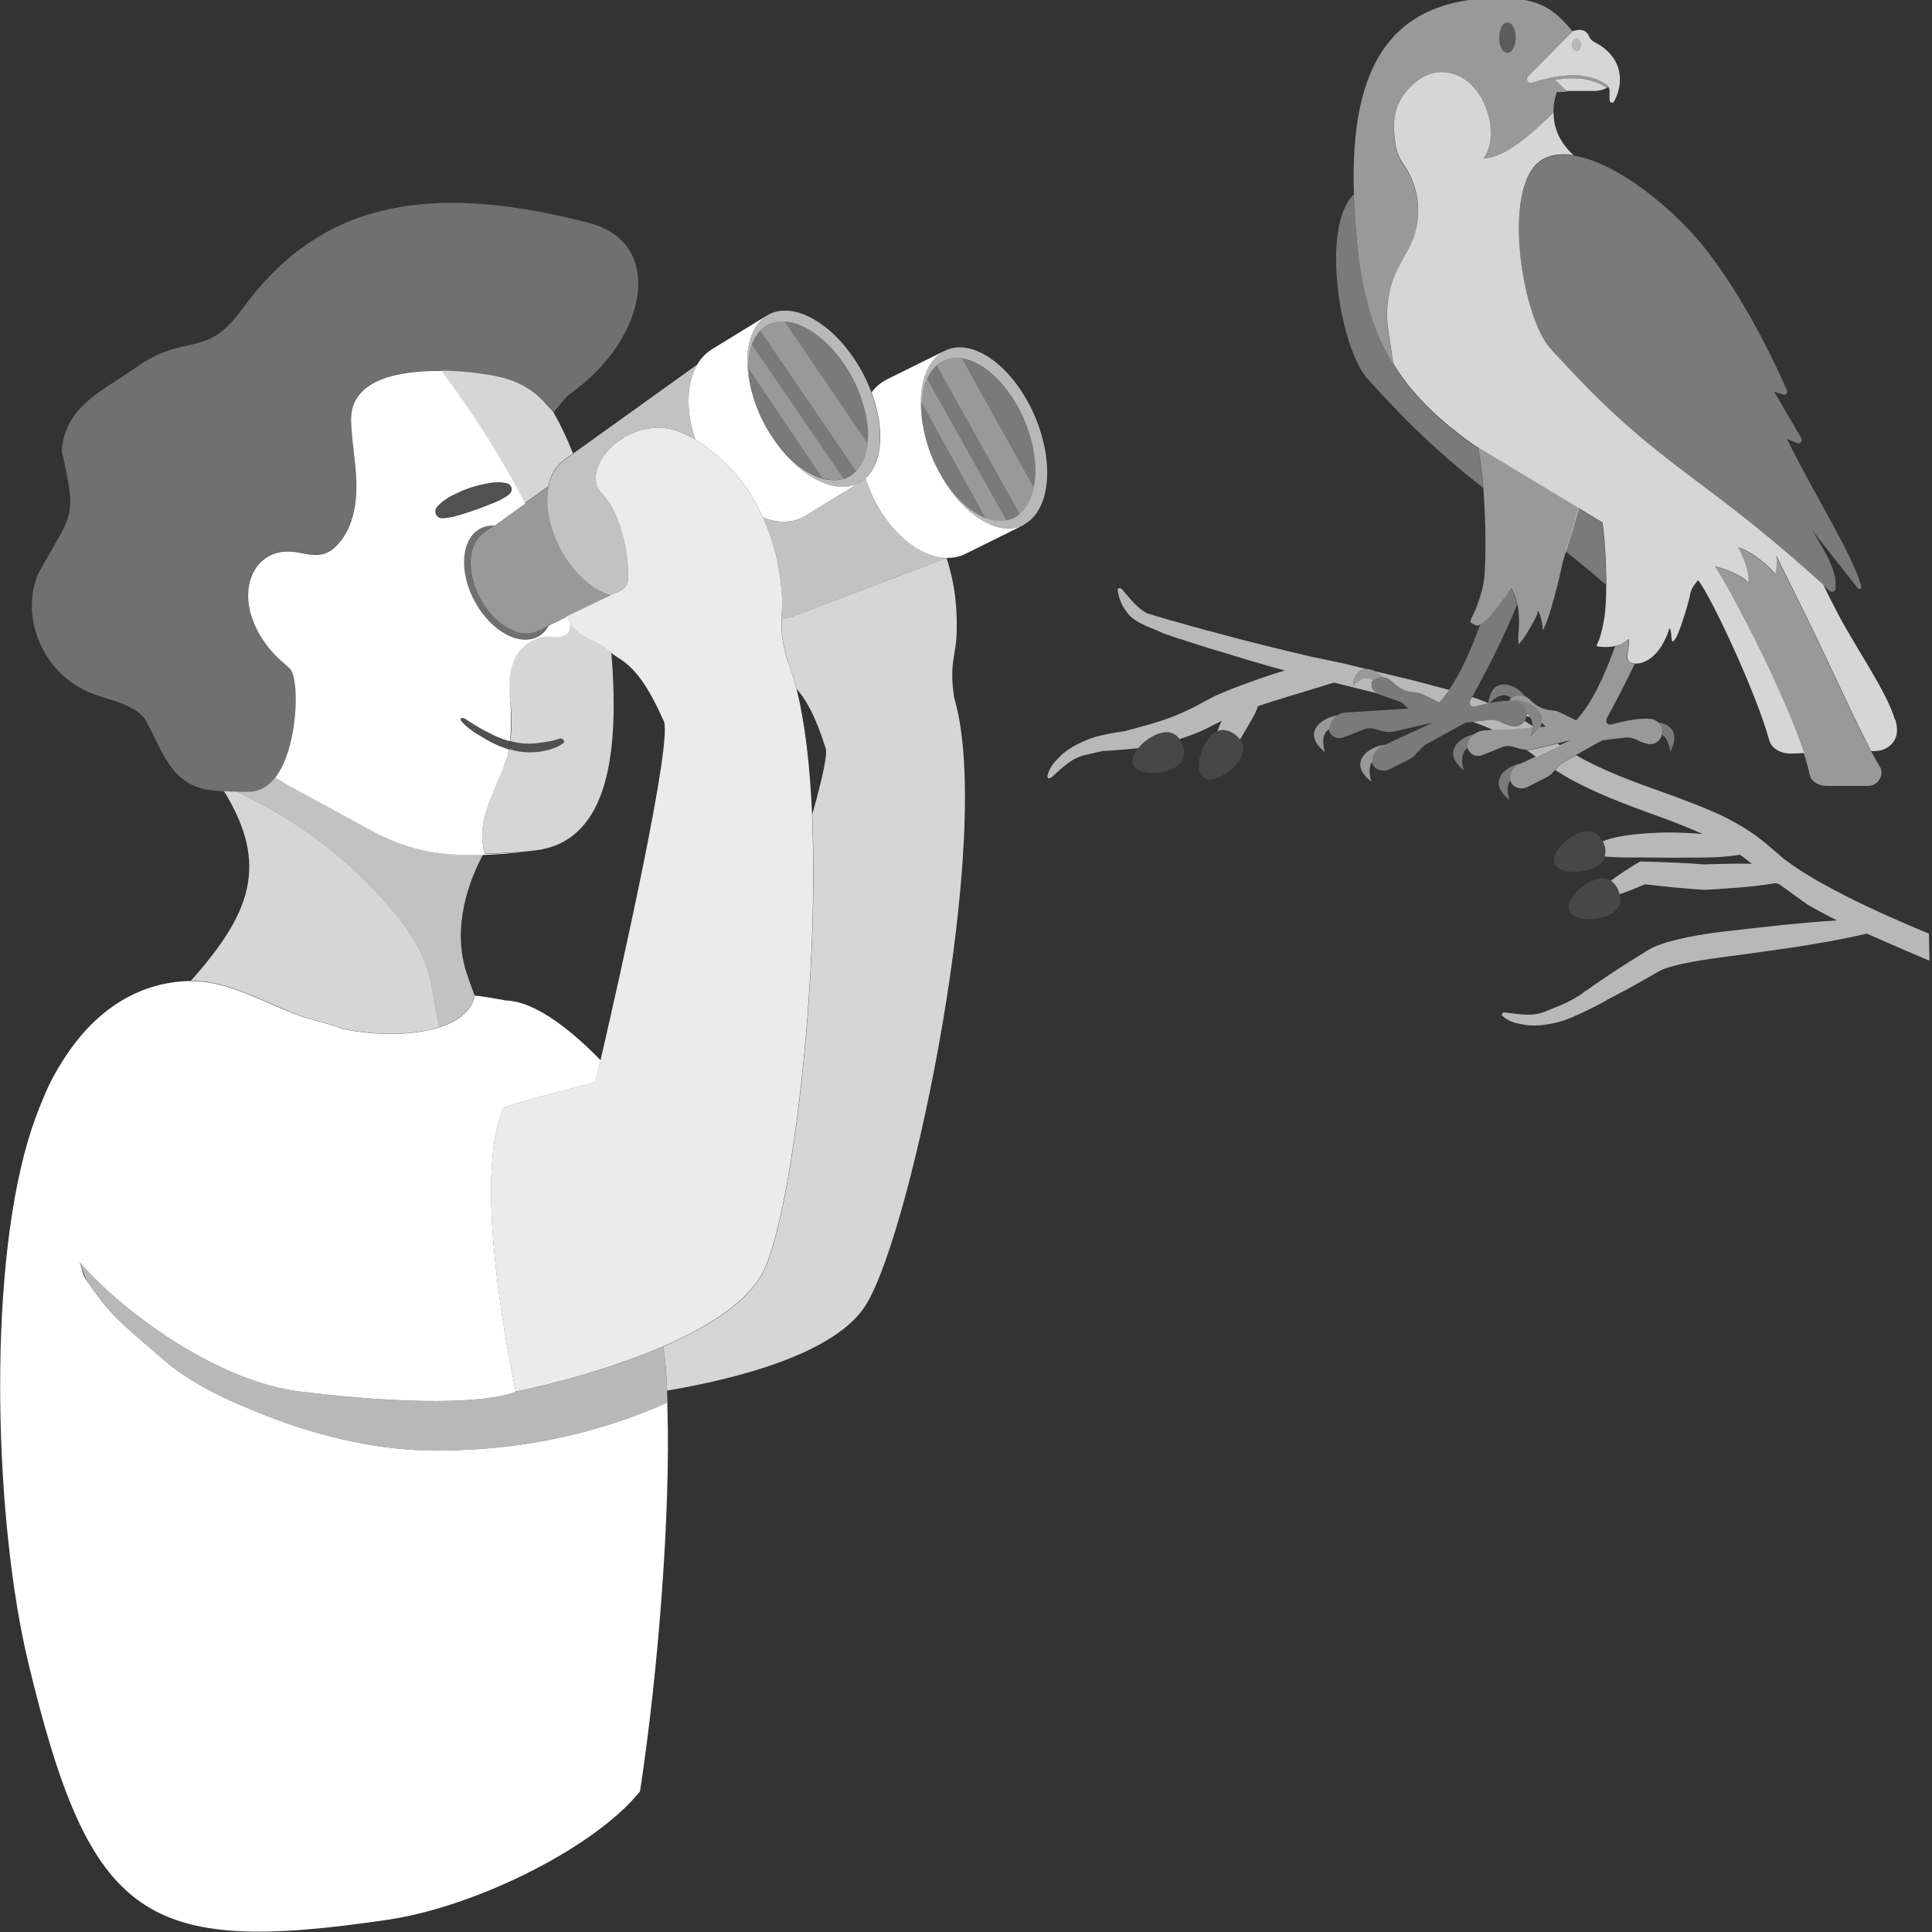 <svg viewBox="0 0 300 300" xmlns="http://www.w3.org/2000/svg"><rect x="0" y="0" width="300" height="300" fill="#333333" stroke="none"/><g fill="#fff"><path d="m 36.97 122.98 c .7 .01 1.42 .01 2.15 -.02 .2 -.02 .4 -.05 .59 -.1 .07 -.02 .14 -.04 .21 -.06 .12 -.03 .24 -.07 .35 -.11 .08 -.03 .17 -.07 .25 -.1 .09 -.04 .18 -.08 .27 -.13 s .19 -.1 .28 -.15 l .18 -.12 c .55 -.36 1.04 -.84 1.48 -1.4 .01 -.01 .02 -.02 .03 -.04 1.82 -2.37 2.77 -6.24 3.07 -9.7 0 -.01 0 -.02 0 -.02 .07 -.84 .11 -1.65 .11 -2.41 v -.13 c 0 -.37 -.01 -.73 -.03 -1.07 -.02 -.33 -.04 -.64 -.07 -.93 -.01 -.05 -.01 -.1 -.02 -.15 -.03 -.28 -.07 -.55 -.12 -.79 -.01 -.04 -.02 -.08 -.02 -.12 -.04 -.22 -.09 -.42 -.14 -.6 -.01 -.03 -.02 -.06 -.03 -.09 -.06 -.19 -.12 -.35 -.19 -.5 -.02 -.03 -.03 -.06 -.05 -.09 -.07 -.14 -.15 -.25 -.23 -.33 -.15 -.14 -.31 -.28 -.47 -.42 -.17 -.16 -.34 -.32 -.52 -.47 -.33 -.28 -.65 -.57 -.96 -.87 s -.6 -.61 -.89 -.93 c -.21 -.24 -.42 -.49 -.61 -.74 -1.37 -1.75 -2.36 -3.75 -2.85 -5.91 -.1 -.47 -.17 -.93 -.21 -1.38 -.04 -.46 -.04 -.91 0 -1.35 .04 -.59 .14 -1.15 .3 -1.69 s .37 -1.04 .64 -1.51 c 1.2 -2.1 3.47 -3.37 6.55 -2.85 .37 .06 .75 .14 1.12 .2 .38 .07 .75 .13 1.13 .17 .75 .08 1.49 .06 2.2 -.19 .2 -.07 .39 -.16 .57 -.26 .37 -.2 .7 -.46 1.01 -.75 .15 -.14 .3 -.3 .44 -.45 .28 -.31 .53 -.63 .76 -.97 1.15 -1.69 1.74 -3.72 1.96 -5.8 .09 -.83 .12 -1.67 .11 -2.5 -.03 -2.07 -.31 -4.12 -.54 -6.18 -.05 -.44 -.09 -.89 -.14 -1.33 -.07 -.79 -.13 -1.59 -.15 -2.38 -.01 -.36 .01 -.7 .05 -1.03 .01 -.1 .03 -.19 .04 -.28 .04 -.25 .09 -.48 .15 -.71 .02 -.08 .04 -.16 .07 -.24 .09 -.29 .21 -.56 .34 -.82 .02 -.05 .05 -.09 .08 -.13 .12 -.22 .25 -.42 .4 -.62 .05 -.07 .11 -.14 .16 -.21 .14 -.18 .3 -.35 .47 -.52 .05 -.05 .09 -.09 .14 -.14 .22 -.2 .45 -.39 .69 -.56 .06 -.04 .12 -.08 .18 -.12 .2 -.14 .41 -.26 .62 -.39 .08 -.04 .16 -.09 .24 -.13 .26 -.13 .52 -.26 .79 -.38 .03 -.01 .05 -.03 .08 -.04 .31 -.13 .63 -.25 .96 -.35 .08 -.03 .16 -.05 .23 -.07 .27 -.08 .55 -.16 .83 -.23 .08 -.02 .15 -.04 .23 -.06 .72 -.17 1.46 -.31 2.22 -.41 l .19 -.02 c .36 -.05 .72 -.09 1.09 -.12 .02 0 .05 -.01 .07 -.01 .82 -.07 1.65 -.11 2.48 -.12 h .04 c .41 -.01 .82 -.01 1.23 0 0 0 0 .01 .01 .01 s 0 -.01 -.01 -.01 c .09 0 .17 .01 .26 .01 .66 .01 1.31 .04 1.94 .07 .05 0 .1 .01 .15 .01 .31 .02 .61 .04 .9 .06 .05 0 .09 .01 .13 .01 .67 .06 1.3 .12 1.9 .19 .05 .01 .09 .01 .14 .02 .24 .03 .47 .06 .69 .09 .07 .01 .15 .02 .22 .03 .19 .03 .37 .05 .55 .08 .07 .01 .14 .02 .21 .03 .23 .04 .45 .07 .65 .11 .38 .07 .73 .14 1.08 .21 .08 .02 .14 .04 .22 .05 .26 .06 .52 .12 .77 .19 .07 .02 .13 .04 .19 .06 .24 .07 .48 .14 .7 .22 .08 .03 .15 .06 .23 .09 .2 .07 .4 .14 .58 .22 .09 .04 .16 .07 .25 .11 .17 .07 .34 .14 .49 .22 l .28 .14 c .13 .07 .27 .14 .4 .21 .08 .04 .15 .09 .23 .14 .13 .08 .26 .15 .38 .23 .07 .04 .13 .09 .2 .13 .12 .08 .25 .16 .36 .25 .07 .05 .14 .1 .21 .16 .1 .08 .21 .16 .31 .23 .07 .05 .13 .11 .19 .16 .09 .08 .19 .16 .28 .24 .06 .05 .11 .1 .16 .15 .09 .09 .19 .17 .28 .26 .04 .04 .08 .08 .13 .13 .1 .1 .19 .19 .29 .29 .02 .02 .04 .05 .06 .07 .48 .5 .92 .99 1.36 1.46 .03 .03 .06 .06 .08 .09 1.19 -1.5 2.07 -2.5 2.52 -2.82 12.09 -8.53 14.76 -23.4 3.1 -26.48 -28.33 -7.5 -43.47 -1.17 -54.03 13.34 -5.81 7.99 -8.6 3.36 -16.78 9.25 -5.03 3.53 -10.64 5.79 -11.24 12.72 2.41 10.7 1.74 9.36 -3.62 19.06 -2.96 6.92 .86 15.66 8.12 18.56 2.89 1.15 6.35 1.59 8.32 3.88 2.47 4.07 3.68 9.82 9.34 11.05 .73 .15 1.83 .29 3.1 .38 .68 .05 1.42 .08 2.17 .09 z" opacity=".3"/><path d="m 68.26 80.43 c .13 .05 .27 .07 .41 .07 h .02 c 1.01 -.04 1.9 -.27 2.77 -.53 .43 -.15 .86 -.28 1.3 -.42 s .86 -.28 1.29 -.43 .85 -.31 1.27 -.48 .84 -.34 1.27 -.5 c .21 -.08 .42 -.17 .63 -.27 .42 -.19 .84 -.4 1.25 -.67 .2 -.13 .41 -.28 .61 -.44 l .01 -.01 c .08 -.06 .15 -.14 .21 -.23 s .1 -.19 .12 -.29 c .03 -.13 .04 -.26 .01 -.38 -.06 -.37 -.34 -.69 -.73 -.78 -1.04 -.25 -2.03 -.18 -2.99 0 -.96 .19 -1.92 .4 -2.84 .73 -.92 .32 -1.81 .73 -2.68 1.17 -.86 .47 -1.68 1.01 -2.36 1.81 -.08 .1 -.15 .21 -.19 .33 s -.07 .25 -.06 .39 c .01 .15 .04 .28 .1 .41 .12 .25 .33 .44 .58 .54 z" opacity=".15"/><path d="m 72.46 151.12 c -2.35 -7.19 .39 -14.36 2.52 -18.39 h -.03 c -.7 .02 -1.36 .03 -2.01 .03 h -.01 c -.62 0 -1.22 -.02 -1.8 -.05 -.05 0 -.11 -.01 -.16 -.01 -.57 -.03 -1.13 -.07 -1.66 -.12 -.02 0 -.03 0 -.05 -.01 -1.09 -.1 -2.1 -.25 -3.05 -.44 -.04 -.01 -.09 -.02 -.13 -.03 -.46 -.09 -.92 -.2 -1.36 -.31 -.02 -.01 -.04 -.01 -.06 -.02 -.9 -.23 -1.75 -.5 -2.57 -.8 -.04 -.01 -.08 -.03 -.11 -.04 -.4 -.15 -.8 -.31 -1.19 -.47 -.02 -.01 -.05 -.02 -.07 -.03 -.8 -.34 -1.59 -.71 -2.38 -1.11 -.04 -.02 -.07 -.04 -.11 -.06 -.39 -.2 -.78 -.4 -1.17 -.61 -.03 -.02 -.07 -.04 -.1 -.06 -.95 -.51 -1.92 -1.05 -2.95 -1.62 -.26 -.15 -.53 -.3 -.8 -.45 -.1 -.05 -.2 -.11 -.29 -.16 -.44 -.24 -.88 -.49 -1.35 -.74 -2.23 -1.21 -4.45 -2.35 -6.63 -3.6 -.08 -.05 -.16 -.1 -.24 -.14 -.62 -.35 -1.23 -.71 -1.85 -1.09 l -.14 -.03 c -.44 .57 -.93 1.04 -1.48 1.4 -.06 .04 -.12 .08 -.18 .12 -.09 .06 -.18 .1 -.28 .15 -.09 .05 -.18 .09 -.27 .13 -.08 .04 -.17 .07 -.25 .1 -.11 .04 -.23 .08 -.35 .11 -.07 .02 -.14 .04 -.21 .06 -.19 .04 -.39 .08 -.59 .1 -.74 .03 -1.47 .03 -2.19 .02 1 .55 2.02 1.05 3.03 1.57 7.59 3.93 14.44 9.3 20.07 15.73 2.66 3.03 5.08 6.38 6.32 10.21 .94 2.92 1.16 6.02 1.86 9.01 0 .01 .01 .02 .01 .03 .05 -.02 .1 -.03 .14 -.04 .25 -.08 .49 -.17 .71 -.25 .05 -.02 .1 -.04 .15 -.06 .26 -.11 .51 -.21 .74 -.32 .02 -.01 .05 -.02 .07 -.04 .21 -.11 .42 -.21 .61 -.32 .03 -.02 .07 -.04 .1 -.06 .2 -.12 .38 -.24 .56 -.36 .03 -.02 .05 -.04 .08 -.06 .16 -.11 .31 -.23 .45 -.35 .01 -.01 .03 -.02 .04 -.04 .15 -.12 .28 -.25 .4 -.37 .02 -.02 .04 -.04 .06 -.06 .24 -.25 .44 -.49 .61 -.73 .02 -.02 .03 -.04 .04 -.06 .08 -.12 .15 -.23 .21 -.34 0 0 0 -.01 .01 -.01 .06 -.11 .11 -.21 .16 -.31 .01 -.02 .02 -.04 .03 -.05 .05 -.1 .09 -.19 .12 -.28 0 -.01 .01 -.02 .01 -.03 .03 -.08 .06 -.16 .08 -.23 0 -.01 .01 -.02 .01 -.03 .02 -.07 .04 -.14 .05 -.2 0 -.01 .01 -.02 .01 -.03 .01 -.05 .02 -.1 .03 -.14 v -.01 c .01 -.04 .01 -.08 .01 -.1 0 -.01 0 -.01 0 -.01 0 -.01 0 -.03 0 -.03 h .01 c -.43 -1.12 -.84 -2.27 -1.24 -3.49 z" opacity=".7"/><path d="m 45.97 157.5 c .4 .16 .81 .32 1.23 .47 2.12 .52 4.2 1.12 6.2 1.81 2.7 .56 5.67 .85 9 .69 .36 -.02 .7 -.04 1.03 -.07 .09 -.01 .18 -.02 .27 -.03 .24 -.02 .48 -.04 .7 -.07 .09 -.01 .18 -.02 .27 -.04 .22 -.03 .44 -.06 .65 -.09 .08 -.01 .15 -.03 .22 -.04 .22 -.04 .43 -.07 .64 -.11 .06 -.01 .11 -.02 .17 -.04 .22 -.04 .43 -.09 .63 -.14 .04 -.01 .08 -.02 .12 -.03 .22 -.05 .43 -.11 .63 -.16 .02 -.01 .05 -.01 .07 -.02 .14 -.04 .28 -.08 .41 -.13 0 -.01 -.01 -.02 -.01 -.03 -.7 -2.99 -.92 -6.09 -1.86 -9.01 -1.24 -3.84 -3.66 -7.18 -6.32 -10.21 -5.63 -6.43 -12.48 -11.8 -20.07 -15.73 -1.01 -.52 -2.03 -1.03 -3.03 -1.57 -.75 -.01 -1.46 -.05 -2.13 -.09 7.08 11.5 4.07 19.07 -5.14 29.42 5.44 -.02 10.23 2.77 16.09 5.1 .07 .03 .15 .06 .22 .09 z" opacity=".8"/><path d="m 88.51 96.74 c .03 .64 -.06 1.26 -.47 1.63 -1.05 .96 -2.59 .22 -3.93 .54 -1.47 .35 -2.83 1.24 -3.7 2.49 -1.25 1.81 -1.44 4.15 -1.31 6.34 .01 .15 .07 .64 .13 1.39 h .06 c .21 2.5 .14 4.44 -.05 5.94 .14 .04 .28 .08 .42 .11 .01 0 .02 .01 .03 .01 .02 0 .03 .01 .05 .01 1.3 .3 2.58 .35 3.78 .19 1.21 -.15 2.22 -.3 3.35 -.69 l .03 -.01 c .2 -.07 .47 .04 .61 .24 .12 .17 .11 .35 -.02 .44 -.93 .71 -1.96 1.04 -3.3 1.29 s -2.85 .23 -4.38 -.12 c -.18 -.04 -.36 -.1 -.54 -.15 h -.01 c -.07 -.02 -.14 -.04 -.21 -.06 -.02 .11 -.04 .21 -.06 .31 -.01 .1 -.02 .2 -.04 .3 h -.01 c -.03 .11 -.07 .23 -.11 .34 -.29 1.11 -.6 1.76 -.73 2.09 -1.42 3.58 -3.38 7.05 -3.22 10.85 .03 .81 .19 1.58 .43 2.34 1.2 -.03 2.4 -.09 3.59 -.16 1.18 -.07 2.36 -.17 3.54 -.28 l .33 -.03 c 11.06 -1.09 13.58 -13.49 12.16 -30.74 -2.46 -2.17 -4.87 -2.12 -6.42 -4.62 z" opacity=".8"/><path d="m 84.44 62.34 c -.09 -.1 -.19 -.19 -.29 -.29 -.04 -.04 -.08 -.08 -.13 -.13 -.09 -.09 -.18 -.17 -.28 -.26 -.05 -.05 -.11 -.1 -.16 -.15 -.09 -.08 -.19 -.16 -.28 -.24 -.07 -.06 -.13 -.11 -.19 -.16 -.1 -.08 -.2 -.16 -.31 -.23 -.07 -.05 -.13 -.11 -.21 -.16 -.12 -.08 -.24 -.16 -.36 -.25 -.07 -.04 -.13 -.09 -.2 -.13 -.12 -.08 -.25 -.15 -.38 -.23 -.08 -.05 -.15 -.09 -.23 -.14 -.13 -.07 -.26 -.14 -.4 -.21 -.09 -.05 -.18 -.1 -.28 -.14 -.16 -.08 -.33 -.15 -.49 -.22 -.08 -.04 -.16 -.07 -.25 -.11 -.19 -.08 -.38 -.14 -.58 -.22 -.08 -.03 -.15 -.06 -.23 -.09 -.22 -.08 -.46 -.15 -.7 -.22 -.07 -.02 -.13 -.04 -.19 -.06 -.24 -.07 -.5 -.13 -.77 -.19 -.07 -.02 -.14 -.04 -.22 -.05 -.34 -.08 -.7 -.15 -1.08 -.21 -.2 -.04 -.42 -.07 -.65 -.11 -.07 -.01 -.14 -.02 -.21 -.03 -.18 -.03 -.36 -.05 -.55 -.08 -.07 -.01 -.14 -.02 -.22 -.03 -.22 -.03 -.45 -.06 -.69 -.09 -.05 -.01 -.09 -.01 -.14 -.02 -.59 -.07 -1.23 -.14 -1.9 -.19 -.04 0 -.09 -.01 -.13 -.01 -.3 -.02 -.6 -.05 -.9 -.06 -.05 0 -.1 -.01 -.15 -.01 -.63 -.04 -1.28 -.06 -1.94 -.07 -.08 0 -.17 0 -.25 0 1.97 2.6 3.99 5.47 5.95 8.5 .2 .31 .4 .63 .6 .94 1.8 2.82 3.55 5.77 5.17 8.76 .43 .79 .85 1.58 1.25 2.38 l 3.68 -2.64 c .35 -1.71 1.13 -3.12 2.34 -4 l -.01 -.01 1.49 -1.07 c -.92 -2.35 -1.95 -4.51 -3.08 -6.48 -.02 -.03 -.05 -.05 -.07 -.08 -.45 -.47 -.89 -.97 -1.36 -1.46 -.02 -.02 -.04 -.05 -.06 -.07 z" opacity=".8"/><path d="m 83.58 97.87 h -.01 l -.39 .19 v -.01 c -2.66 1.1 -6.4 -1.07 -8.59 -5.07 -2.19 -4.01 -2.01 -8.39 .32 -10.1 l -.01 -.01 1.82 -1.31 c -.82 -.04 -1.6 .12 -2.3 .51 -2.92 1.65 -3.25 6.73 -.74 11.33 s 6.93 7.01 9.85 5.35 c .68 -.39 1.22 -.96 1.61 -1.67 l -1.57 .77 z" opacity=".3"/><path d="m 87.09 85.4 c -1.88 -3.43 -2.48 -7.07 -1.9 -9.89 l -3.68 2.64 -4.77 3.42 -1.82 1.31 .01 .01 c -2.33 1.71 -2.5 6.09 -.32 10.1 2.19 4 5.93 6.17 8.59 5.07 v .01 l .39 -.19 h .01 l 1.57 -.77 2.82 -1.38 s 0 0 0 -.01 l .35 -.17 1.08 -.52 4.56 -2.23 .77 -.38 c -.29 -.09 -.58 -.2 -.87 -.33 -2.51 -1.1 -5.02 -3.46 -6.78 -6.69 z" opacity=".5"/><path d="m 103.62 217.8 c -9.5 4.26 -19.96 6.74 -30.65 7.3 -1.58 .08 -3.16 .13 -4.74 .15 -8.86 .1 -18.31 -2.08 -26.57 -5.3 -6.19 -2.41 -11.87 -4.99 -16.38 -8.91 -7.12 -6.19 -7.78 -6.42 -11.89 -12.26 -.5 -.71 -.67 -1.74 -1 -2.76 7.15 8.2 21.75 18.57 34.27 20.07 27.41 3.29 33.44 0 33.44 0 s -.23 -1.04 -.57 -2.8 c -1.59 -8.1 -5.65 -31.62 -1.37 -41.18 .24 -.54 14.3 -4.05 14.3 -4.05 s .3 -1.27 .8 -3.42 c -.23 -.25 -.47 -.49 -.71 -.73 -2.92 -2.9 -8.91 -8.39 -13.96 -8.55 -4.32 -.81 -4.89 -.75 -4.89 -.75 v .03 .01 c 0 .02 -.01 .06 -.01 .1 v .01 c -.01 .04 -.02 .09 -.03 .14 0 .01 -.01 .02 -.01 .03 -.01 .06 -.03 .13 -.05 .2 0 .01 -.01 .02 -.01 .03 -.02 .07 -.05 .15 -.08 .23 0 .01 -.01 .02 -.01 .03 -.03 .09 -.07 .18 -.12 .28 -.01 .02 -.02 .03 -.03 .05 -.05 .1 -.1 .2 -.16 .31 0 0 0 .01 -.01 .01 -.06 .11 -.14 .22 -.21 .34 -.01 .02 -.03 .04 -.04 .06 -.17 .23 -.37 .48 -.61 .73 -.02 .02 -.04 .04 -.06 .06 -.12 .12 -.26 .25 -.4 .37 -.01 .01 -.03 .02 -.04 .04 -.14 .12 -.29 .23 -.45 .35 -.03 .02 -.05 .04 -.08 .06 -.17 .12 -.36 .24 -.56 .36 -.03 .02 -.06 .04 -.1 .06 -.19 .11 -.39 .22 -.61 .32 -.02 .01 -.05 .02 -.07 .04 -.23 .11 -.48 .22 -.74 .32 -.05 .02 -.1 .04 -.15 .06 -.19 .08 -.4 .15 -.61 .22 -.01 0 -.02 .01 -.03 .01 -.07 .02 -.13 .05 -.21 .07 -.13 .04 -.27 .08 -.41 .12 -.02 .01 -.05 .01 -.07 .02 -.2 .06 -.41 .11 -.63 .16 -.04 .01 -.08 .02 -.12 .03 -.2 .05 -.42 .09 -.63 .14 -.06 .01 -.11 .02 -.17 .04 -.21 .04 -.42 .08 -.64 .11 -.07 .01 -.14 .03 -.22 .04 -.21 .03 -.43 .06 -.65 .09 -.09 .01 -.18 .02 -.27 .04 -.23 .03 -.46 .05 -.7 .07 -.09 .01 -.18 .02 -.27 .03 -.33 .03 -.68 .05 -1.03 .07 -3.33 .16 -6.3 -.13 -9 -.69 -2 -.69 -4.08 -1.29 -6.2 -1.81 -.42 -.15 -.82 -.31 -1.23 -.47 -.07 -.03 -.15 -.06 -.22 -.09 -5.87 -2.33 -10.66 -5.12 -16.09 -5.1 -.13 0 -.26 -.01 -.4 0 -6.97 .2 -13.96 3.72 -19.29 12.02 -.06 .1 -.13 .19 -.19 .29 -.02 .03 -.04 .06 -.06 .09 -1.09 1.7 -2.09 3.56 -2.89 5.53 -.91 2.08 -1.75 4.36 -2.49 6.87 -6.43 21.82 -5.05 59.79 .02 80.92 9.66 40.28 18.03 45.6 55.78 40.05 13.96 -2.05 32.4 -11.37 39.24 -19.95 2.97 -19.51 4.72 -43.86 4.26 -59.26 -.01 -.36 -.02 -.72 -.03 -1.07 z"/><path d="m 38.72 94.48 c .48 2.15 1.47 4.15 2.85 5.91 .2 .25 .4 .5 .61 .74 .28 .32 .58 .63 .89 .93 s .63 .59 .96 .87 c .18 .15 .35 .31 .52 .47 .16 .14 .32 .28 .47 .42 .08 .08 .16 .2 .23 .33 .02 .03 .03 .06 .05 .09 .07 .14 .13 .31 .19 .5 .01 .03 .02 .06 .03 .09 .05 .18 .1 .38 .14 .6 .01 .04 .02 .08 .02 .12 .05 .25 .08 .51 .12 .79 .01 .05 .01 .1 .02 .15 .03 .3 .06 .6 .07 .93 .02 .34 .03 .7 .03 1.07 v .13 c 0 .76 -.03 1.57 -.11 2.41 v .02 c -.3 3.46 -1.24 7.34 -3.07 9.7 .65 .4 1.3 .78 1.96 1.16 .08 .05 .16 .1 .24 .14 2.19 1.25 4.41 2.38 6.63 3.6 .46 .25 .91 .5 1.35 .74 .1 .05 .2 .11 .29 .16 .27 .15 .54 .3 .8 .45 1.03 .57 2 1.11 2.95 1.62 .03 .02 .07 .04 .1 .06 .39 .21 .78 .41 1.17 .61 .04 .02 .07 .04 .11 .06 .8 .4 1.58 .77 2.38 1.11 .02 .01 .05 .02 .07 .03 .39 .17 .79 .32 1.19 .47 .04 .01 .07 .03 .11 .04 .83 .3 1.68 .57 2.57 .8 .02 .01 .04 .01 .06 .02 .44 .11 .89 .21 1.36 .31 .04 .01 .08 .02 .13 .03 .96 .19 1.97 .34 3.05 .44 .02 0 .03 0 .05 .01 .53 .05 1.09 .09 1.66 .12 .05 0 .11 .01 .16 .01 .58 .03 1.18 .04 1.8 .05 h .01 c .64 0 1.31 -.01 2.01 -.03 2.19 -.07 4.66 -.26 7.49 -.59 -1.18 .11 -2.36 .21 -3.54 .28 -1.19 .08 -2.39 .13 -3.59 .16 -.24 -.75 -.39 -1.53 -.43 -2.34 -.16 -3.81 1.81 -7.27 3.22 -10.85 .27 -.69 .52 -1.39 .73 -2.09 .05 -.2 .1 -.41 .15 -.64 .01 -.11 .03 -.21 .04 -.32 -.1 -.03 -.19 -.05 -.28 -.08 -.13 -.04 -.26 -.09 -.39 -.14 -.22 -.08 -.43 -.15 -.64 -.24 -.14 -.06 -.27 -.11 -.41 -.17 -.22 -.1 -.44 -.2 -.65 -.3 -.11 -.06 -.22 -.11 -.33 -.16 -.32 -.17 -.64 -.34 -.96 -.53 -1.39 -.83 -2.73 -1.6 -3.74 -2.78 -.15 -.17 -.14 -.38 .03 -.46 .13 -.07 .43 -.01 .68 .17 l .39 .26 c .61 .37 1.09 .67 1.45 .9 .62 .39 1.07 .59 1.71 .92 .31 .17 .63 .33 .95 .48 .3 .14 .6 .27 .9 .38 .01 .01 .02 .01 .04 .02 .32 .13 .65 .24 .98 .34 h .01 c .14 .04 .28 .07 .42 .11 s .01 0 .02 0 c .23 -2.55 .16 -4.64 .06 -5.93 h -.01 c -.04 -.47 -.09 -.93 -.11 -1.39 -.13 -2.2 .07 -4.53 1.31 -6.34 .86 -1.25 2.22 -2.14 3.7 -2.49 1.34 -.32 2.88 .42 3.93 -.54 .41 -.38 .5 -1 .47 -1.63 -.14 -.22 -.27 -.46 -.39 -.72 -.05 -.1 -.09 -.2 -.13 -.3 l -2.82 1.38 c -.4 .71 -.93 1.28 -1.61 1.67 -2.92 1.65 -7.33 -.75 -9.85 -5.35 s -2.19 -9.68 .74 -11.33 c .7 -.39 1.48 -.55 2.3 -.51 l 4.77 -3.42 c -.41 -.79 -.83 -1.59 -1.25 -2.38 -1.62 -2.99 -3.37 -5.93 -5.17 -8.76 -.2 -.31 -.4 -.63 -.6 -.94 -1.96 -3.03 -3.98 -5.9 -5.95 -8.5 0 0 0 -.01 -.01 -.01 -.41 -.01 -.82 -.01 -1.23 0 h -.04 c -.83 .01 -1.66 .05 -2.48 .12 -.02 0 -.05 .01 -.07 .01 -.36 .03 -.73 .07 -1.09 .12 -.06 .01 -.12 .02 -.19 .02 -.76 .1 -1.51 .24 -2.22 .41 -.08 .02 -.15 .04 -.23 .06 -.28 .07 -.56 .15 -.83 .23 -.08 .02 -.16 .05 -.23 .07 -.33 .11 -.65 .23 -.96 .35 -.03 .01 -.05 .03 -.08 .04 -.27 .12 -.54 .24 -.79 .38 -.08 .04 -.16 .09 -.24 .13 -.22 .12 -.42 .25 -.62 .39 -.06 .04 -.12 .08 -.18 .12 -.25 .18 -.48 .36 -.69 .56 -.05 .04 -.09 .09 -.14 .14 -.17 .16 -.32 .34 -.47 .52 -.06 .07 -.11 .14 -.16 .21 -.14 .2 -.28 .4 -.4 .62 -.02 .04 -.05 .09 -.08 .13 -.13 .26 -.25 .54 -.34 .82 -.03 .08 -.04 .16 -.07 .24 -.06 .23 -.12 .46 -.15 .71 -.02 .09 -.03 .19 -.04 .28 -.04 .33 -.06 .67 -.05 1.03 .02 .8 .08 1.59 .15 2.38 .04 .44 .09 .89 .14 1.33 .23 2.06 .51 4.11 .54 6.18 .01 .83 -.02 1.67 -.11 2.5 -.23 2.08 -.81 4.11 -1.96 5.8 -.23 .34 -.48 .66 -.76 .97 -.14 .16 -.29 .31 -.44 .45 -.31 .29 -.64 .55 -1.01 .75 -.18 .1 -.37 .19 -.57 .26 -.71 .25 -1.45 .27 -2.2 .19 -.38 -.04 -.75 -.1 -1.13 -.17 s -.75 -.14 -1.12 -.2 c -3.08 -.52 -5.35 .76 -6.55 2.85 -.27 .47 -.48 .97 -.64 1.51 s -.26 1.1 -.3 1.69 c -.03 .44 -.03 .89 0 1.35 .04 .46 .1 .92 .21 1.38 z m 31.48 -17.53 c .87 -.44 1.76 -.85 2.68 -1.17 .92 -.33 1.88 -.54 2.84 -.73 .96 -.18 1.95 -.25 2.99 0 .39 .09 .67 .41 .73 .78 .02 .12 .02 .25 -.01 .38 -.03 .11 -.07 .21 -.12 .29 s -.13 .17 -.21 .23 l -.01 .01 c -.2 .16 -.4 .31 -.61 .44 -.41 .27 -.82 .48 -1.25 .67 -.21 .09 -.42 .18 -.63 .27 -.43 .16 -.85 .33 -1.27 .5 s -.85 .33 -1.27 .48 c -.43 .15 -.86 .29 -1.29 .43 s -.86 .28 -1.3 .42 c -.88 .26 -1.76 .49 -2.77 .53 h -.02 c -.15 .01 -.28 -.02 -.41 -.07 -.26 -.1 -.47 -.29 -.58 -.54 -.06 -.12 -.09 -.26 -.1 -.41 -.01 -.14 .02 -.27 .06 -.39 s .11 -.23 .19 -.33 c .68 -.8 1.5 -1.34 2.36 -1.81 z"/><path d="m 102.97 209.08 c -3.08 1.33 -6.27 2.48 -9.25 3.43 -7.45 2.38 -13.61 3.58 -13.61 3.58 s -6.03 3.29 -33.44 0 c -12.52 -1.5 -27.13 -11.88 -34.27 -20.07 .33 1.01 .67 1.95 1 2.76 4.12 5.85 4.78 6.08 11.89 12.26 4.51 3.92 10.19 6.5 16.38 8.91 8.26 3.22 17.7 5.4 26.57 5.3 1.58 -.02 3.16 -.07 4.74 -.15 10.68 -.56 21.15 -3.04 30.65 -7.3 .01 .35 .02 .71 .03 1.07 -.02 -1.03 -.04 -2.02 -.08 -2.95 -.11 -2.77 -.3 -5.1 -.61 -6.84 z" opacity=".65"/><path d="m 79.15 115.06 c -.14 -.04 -.28 -.07 -.42 -.11 h -.01 c -.33 -.1 -.65 -.22 -.98 -.34 -.01 -.01 -.02 -.01 -.04 -.02 -.3 -.12 -.6 -.25 -.9 -.38 -.32 -.15 -.64 -.31 -.95 -.48 -.64 -.34 -1.09 -.53 -1.71 -.92 -.35 -.23 -.84 -.52 -1.45 -.9 l -.39 -.26 c -.25 -.18 -.55 -.24 -.68 -.17 -.16 .08 -.17 .29 -.03 .46 1 1.18 2.34 1.95 3.74 2.78 .31 .19 .63 .36 .96 .53 .11 .06 .22 .11 .33 .16 .22 .11 .43 .21 .65 .3 .14 .06 .27 .12 .41 .17 .21 .09 .43 .16 .64 .24 .13 .05 .26 .09 .39 .14 .09 .03 .19 .05 .28 .08 .06 -.44 .1 -.87 .14 -1.28 -.01 0 -.01 0 -.02 0 z" opacity=".15"/><path d="m 87.5 114.95 c -.14 -.2 -.41 -.31 -.61 -.24 l -.03 .01 c -1.13 .39 -2.14 .54 -3.35 .69 -1.2 .16 -2.48 .11 -3.78 -.19 -.02 0 -.03 -.01 -.05 -.01 -.01 0 -.02 -.01 -.03 -.01 -.14 -.03 -.28 -.07 -.42 -.11 -.06 .47 -.12 .88 -.2 1.27 l .21 .06 h .01 c .18 .05 .36 .11 .54 .15 1.54 .35 3.04 .37 4.38 .12 1.35 -.25 2.38 -.58 3.3 -1.29 .12 -.09 .14 -.27 .02 -.44 z" opacity=".15"/><path d="m 148.18 108.44 c -.87 -5.55 .32 -6.56 .38 -10.49 .06 -3.78 -.28 -7.32 -1.58 -11.3 l -23.64 8.98 s -.01 0 -.01 0 l -.55 .21 v -.01 c -.45 .14 -.91 .21 -1.39 .22 l -.02 .01 c -.06 1.53 0 3.2 .78 6.11 .59 1.41 1.1 3.02 1.55 4.81 1.27 1.41 2.82 3.87 4.44 9.01 .5 .69 -.41 4.81 -2.02 10.5 1.14 26.33 -3.16 61.46 -7.4 70.62 -2.3 4.97 -8.75 8.96 -15.74 11.98 .31 1.74 .5 4.07 .61 6.84 10.4 -1.75 26.27 -5.64 30.97 -13.47 7.19 -11.95 19.8 -73.09 13.63 -94.02 z" opacity=".8"/><path d="m 146.96 86.62 c -4.29 -.1 -9.13 -4.13 -11.81 -10.27 -.3 -.7 -.56 -1.4 -.78 -2.1 -.21 .19 -.44 .36 -.68 .52 l .01 .02 -8.57 5.26 -.01 -.01 c -.08 .05 -.15 .11 -.23 .16 -.01 .01 -.03 .01 -.04 .02 -.58 .32 -1.2 .54 -1.84 .67 -.25 .05 -.5 .08 -.75 .1 -1.01 .08 -2.07 -.05 -3.15 -.38 -.22 -.07 -.44 -.16 -.66 -.24 .32 .7 .62 1.38 .87 2.06 1.2 3.14 1.76 6.11 2.05 9.28 .04 .39 .06 .75 .07 1.1 .02 .59 .01 1.13 -.01 1.63 -.02 .55 -.06 1.08 -.08 1.62 h .02 c .47 -.01 .94 -.08 1.39 -.22 v .01 l .55 -.21 h .01 l 23.64 -8.98 .07 -.03 c -.03 0 -.05 0 -.08 0 z" opacity=".7"/><path d="m 89.01 70.43 l -1.49 1.07 .01 .01 c -1.21 .89 -1.99 2.29 -2.34 4 -.58 2.82 .03 6.46 1.9 9.89 1.77 3.23 4.27 5.6 6.78 6.69 .29 .13 .58 .24 .87 .33 .01 0 .03 .01 .04 .01 l .47 -.23 c .59 -.17 1.04 -.39 1.38 -.63 .09 -.06 .17 -.13 .25 -.2 .35 -.31 .54 -.66 .61 -1.01 .02 -.08 .03 -.16 .04 -.23 .01 -.09 .01 -.19 .01 -.28 .02 -.49 .02 -1.07 -.02 -1.72 -.05 -.81 -.15 -1.72 -.31 -2.69 -.19 -1.1 -.46 -2.26 -.82 -3.41 -.65 -2.04 -1.61 -4.01 -2.96 -5.46 -.04 -.04 -.07 -.09 -.11 -.12 -.4 -.41 -.63 -.91 -.75 -1.45 -.24 -1.15 .11 -2.53 .95 -3.84 1.54 -2.42 4.67 -4.62 8.61 -4.74 1.89 -.06 3.91 .69 5.85 1.85 -1.52 -4.44 -1.4 -8.78 .26 -11.64 l -19.21 13.78 z" opacity=".7"/><path d="m 158.97 81.47 c -.08 .04 -.16 .1 -.24 .14 -1.54 .7 -3.32 .56 -5.12 -.24 -2.82 -1.25 -5.68 -4.13 -7.76 -8.05 -.34 -.61 -.66 -1.25 -.96 -1.92 -.58 -1.34 -1.01 -2.68 -1.31 -3.99 -.03 -.12 -.05 -.24 -.08 -.36 -.03 -.14 -.06 -.27 -.08 -.41 -.59 -2.88 -.57 -5.58 .03 -7.75 .57 -2.04 1.65 -3.6 3.21 -4.39 l -.01 -.01 -9.01 4.46 .01 .01 c -.92 .46 -1.69 1.13 -2.32 1.98 .01 .03 .02 .05 .03 .08 1.55 4.18 1.73 8.24 .56 11.01 -.37 .89 -.89 1.64 -1.54 2.23 .23 .7 .48 1.4 .78 2.1 2.68 6.15 7.52 10.17 11.81 10.27 h .08 c .93 .01 1.84 -.16 2.69 -.54 .09 -.04 .16 -.09 .25 -.14 l .01 .01 9 -4.46 -.01 -.02 z"/><path d="m 133.46 74.93 c -1.48 .83 -3.26 .86 -5.12 .23 -1.25 -.42 -2.53 -1.14 -3.77 -2.11 s -2.44 -2.18 -3.54 -3.61 c -.39 -.5 -.76 -1.03 -1.12 -1.58 -.39 -.58 -.77 -1.18 -1.12 -1.83 -.7 -1.28 -1.25 -2.58 -1.66 -3.86 -.04 -.12 -.07 -.24 -.11 -.35 -.04 -.13 -.08 -.27 -.12 -.4 -.85 -2.81 -1.06 -5.5 -.65 -7.72 .39 -2.08 1.33 -3.74 2.81 -4.67 l -.01 -.01 -8.58 5.26 .01 .01 c -.93 .57 -1.67 1.38 -2.24 2.35 -1.66 2.86 -1.78 7.19 -.26 11.64 2.28 1.36 4.45 3.3 6.15 5.21 .03 .03 .05 .06 .07 .09 .42 .48 .8 .95 1.15 1.41 .49 .64 .92 1.26 1.26 1.84 .72 1.22 1.33 2.39 1.85 3.53 .22 .09 .44 .17 .66 .24 1.08 .33 2.14 .47 3.15 .38 .25 -.02 .5 -.05 .75 -.1 .64 -.13 1.26 -.34 1.84 -.67 .01 -.01 .03 -.01 .04 -.02 .08 -.05 .15 -.11 .23 -.16 l .01 .01 8.57 -5.26 -.01 -.02 c -.08 .05 -.15 .11 -.23 .16 z"/><path d="m 160.62 64.47 c -3.28 -7.52 -9.43 -12.03 -13.76 -10.08 -.07 .03 -.14 .08 -.21 .12 -1.56 .79 -2.64 2.35 -3.21 4.39 -.6 2.17 -.63 4.87 -.03 7.75 -.27 -1.47 -.37 -2.89 -.29 -4.18 .08 -1.26 .33 -2.41 .74 -3.4 .04 -.1 .08 -.21 .12 -.31 .37 -.81 .85 -1.49 1.45 -2.01 .35 -.31 .74 -.57 1.17 -.77 .21 -.09 .42 -.17 .63 -.23 .67 -.19 1.38 -.23 2.11 -.12 3.45 .5 7.34 4.14 9.64 9.42 1.67 3.83 2.15 7.71 1.54 10.67 -.36 1.76 -1.11 3.2 -2.21 4.11 -.02 .02 -.05 .03 -.07 .05 -.3 .24 -.62 .44 -.97 .6 -.31 .14 -.63 .24 -.96 .31 -.79 .16 -1.64 .12 -2.5 -.11 -.25 -.07 -.5 -.14 -.74 -.24 -2.59 -.99 -5.26 -3.56 -7.23 -7.12 2.08 3.92 4.94 6.8 7.76 8.05 1.8 .79 3.57 .94 5.12 .24 .09 -.04 .16 -.09 .24 -.14 4.1 -2.13 4.87 -9.63 1.66 -17 z" opacity=".65"/><path d="m 135.32 60.94 c -.41 -1.08 -.89 -2.17 -1.48 -3.25 -3.93 -7.19 -10.46 -11.12 -14.59 -8.79 -.07 .04 -.13 .09 -.2 .14 -1.48 .93 -2.42 2.59 -2.81 4.67 -.41 2.22 -.19 4.91 .65 7.72 -.4 -1.44 -.62 -2.84 -.66 -4.14 -.03 -1.27 .12 -2.43 .43 -3.45 .03 -.1 .06 -.22 .09 -.32 .3 -.84 .72 -1.56 1.26 -2.14 .32 -.34 .69 -.64 1.1 -.87 .2 -.11 .4 -.2 .61 -.28 .65 -.25 1.36 -.35 2.09 -.31 3.48 .18 7.67 3.45 10.43 8.51 .64 1.17 1.14 2.34 1.54 3.51 .13 .39 .25 .77 .36 1.16 .58 2.08 .78 4.09 .58 5.82 -.1 .84 -.29 1.62 -.57 2.31 -.12 .29 -.26 .55 -.4 .81 -.25 .44 -.53 .85 -.87 1.18 -.02 .02 -.04 .04 -.07 .06 -.28 .26 -.58 .5 -.91 .69 -.3 .17 -.61 .3 -.93 .39 -.78 .24 -1.62 .26 -2.5 .12 -.25 -.04 -.51 -.09 -.76 -.17 -.96 -.27 -1.95 -.76 -2.93 -1.41 -1.3 -.86 -2.57 -2.03 -3.74 -3.46 -.4 -.49 -.79 -1.01 -1.16 -1.56 .36 .55 .73 1.08 1.12 1.58 1.11 1.43 2.31 2.64 3.54 3.61 1.25 .97 2.53 1.69 3.77 2.11 1.86 .63 3.64 .61 5.12 -.23 .08 -.05 .15 -.11 .23 -.16 .24 -.15 .47 -.33 .68 -.52 .65 -.59 1.16 -1.34 1.54 -2.23 1.17 -2.78 .99 -6.83 -.56 -11.01 -.01 -.03 -.02 -.05 -.03 -.08 z" opacity=".65"/><path d="m 144.26 59.26 l -.28 -.5 c -.04 .1 -.08 .21 -.12 .31 -.4 .99 -.66 2.13 -.74 3.4 l 9.94 17.98 c .25 .1 .5 .17 .74 .24 .86 .23 1.7 .28 2.5 .11 l -2.04 -3.65 -10.01 -17.88 z" opacity=".5"/><path d="m 149.34 55.63 c -.73 -.11 -1.44 -.07 -2.11 .12 -.21 .06 -.42 .14 -.63 .23 -.43 .19 -.82 .45 -1.17 .77 l 3.42 6.13 4.41 7.9 4.55 8.15 .51 .91 c 1.11 -.91 1.85 -2.35 2.21 -4.11 l -11.18 -20.09 z" opacity=".5"/><path d="m 128.63 70.88 l -2.88 -4.22 -8.66 -12.67 -.32 -.47 c -.04 .1 -.06 .21 -.09 .32 -.32 1.02 -.47 2.18 -.43 3.45 l 7.24 10.71 2.7 4 1.55 2.29 c .26 .07 .51 .12 .76 .17 .88 .15 1.72 .12 2.5 -.12 l -2.25 -3.29 -.11 -.16 z" opacity=".5"/><path d="m 131.08 63.52 l -9.25 -13.61 c -.74 -.04 -1.44 .06 -2.09 .31 -.21 .08 -.41 .17 -.61 .28 -.41 .23 -.78 .53 -1.1 .87 l 3.95 5.79 5.09 7.46 .61 .9 3.55 5.21 1.09 1.6 .58 .86 c .34 -.34 .62 -.74 .87 -1.18 .15 -.26 .29 -.52 .4 -.81 .28 -.69 .47 -1.47 .57 -2.31 l -1.38 -2.03 -2.28 -3.35 z" opacity=".5"/><path d="m 143.42 66.64 c .03 .14 .06 .27 .08 .41 .03 .12 .05 .24 .08 .36 .3 1.31 .73 2.65 1.31 3.99 .29 .67 .62 1.31 .96 1.92 1.96 3.56 4.63 6.13 7.23 7.12 l -9.94 -17.98 c -.08 1.3 .02 2.71 .29 4.18 z" opacity=".35"/><path d="m 153.25 70.77 l -4.41 -7.9 -3.42 -6.13 c -.59 .53 -1.08 1.21 -1.45 2.01 l .28 .5 10.01 17.88 2.04 3.65 c .33 -.07 .65 -.17 .96 -.31 .35 -.16 .67 -.36 .97 -.6 .02 -.02 .05 -.03 .07 -.05 l -.51 -.91 -4.55 -8.15 z" opacity=".35"/><path d="m 158.98 65.06 c -2.3 -5.29 -6.19 -8.93 -9.64 -9.42 l 11.18 20.09 c .61 -2.96 .13 -6.84 -1.54 -10.67 z" opacity=".35"/><path d="m 123.48 67.99 l -7.24 -10.71 c .03 1.3 .26 2.7 .66 4.14 .04 .13 .08 .27 .12 .4 .04 .12 .07 .23 .11 .35 .41 1.28 .96 2.58 1.66 3.86 .35 .64 .73 1.24 1.12 1.83 .37 .55 .76 1.07 1.16 1.56 1.17 1.43 2.44 2.6 3.74 3.46 .98 .65 1.97 1.14 2.93 1.41 l -1.55 -2.29 -2.7 -4 z" opacity=".35"/><path d="m 131.22 70.74 l -3.55 -5.21 -.61 -.9 -5.09 -7.46 -3.95 -5.79 c -.54 .58 -.97 1.3 -1.26 2.14 l .32 .47 8.66 12.67 2.88 4.22 .11 .16 2.25 3.29 c .32 -.1 .63 -.23 .93 -.39 .33 -.19 .64 -.42 .91 -.69 .02 -.02 .04 -.04 .07 -.06 l -.58 -.86 -1.09 -1.6 z" opacity=".35"/><path d="m 133.79 61.93 c -.4 -1.17 -.9 -2.34 -1.54 -3.51 -2.76 -5.06 -6.96 -8.32 -10.43 -8.51 l 9.25 13.61 2.28 3.35 1.38 2.03 c .2 -1.73 0 -3.73 -.58 -5.82 -.11 -.38 -.23 -.77 -.36 -1.16 z" opacity=".35"/><path d="m 126.1 126.48 c -.32 -7.48 -1.09 -14.25 -2.42 -19.51 -.45 -1.78 -.96 -3.4 -1.55 -4.81 -.78 -2.9 -.84 -4.58 -.78 -6.11 v -.01 c .02 -.54 .06 -1.07 .08 -1.62 .02 -.51 .03 -1.04 .01 -1.63 -.01 -.34 -.03 -.7 -.07 -1.1 -.29 -3.17 -.86 -6.14 -2.05 -9.28 -.26 -.68 -.55 -1.36 -.87 -2.06 -.53 -1.14 -1.13 -2.31 -1.85 -3.53 -.34 -.57 -.77 -1.2 -1.26 -1.84 -.35 -.46 -.74 -.93 -1.15 -1.41 -.03 -.03 -.05 -.06 -.07 -.09 -1.7 -1.92 -3.87 -3.85 -6.15 -5.21 -1.94 -1.16 -3.97 -1.91 -5.85 -1.85 -3.94 .12 -7.07 2.32 -8.61 4.74 -.84 1.32 -1.19 2.69 -.95 3.84 .11 .55 .35 1.05 .75 1.45 .04 .04 .07 .08 .11 .12 1.36 1.44 2.31 3.41 2.96 5.46 .36 1.14 .64 2.3 .82 3.41 .16 .96 .26 1.87 .31 2.69 .04 .65 .05 1.23 .02 1.72 0 .09 -.01 .19 -.01 .28 -.01 .08 -.02 .16 -.04 .23 -.07 .35 -.26 .7 -.61 1.01 -.08 .07 -.15 .14 -.25 .2 -.34 .24 -.79 .45 -1.38 .63 l -.47 .23 -.81 .39 -4.56 2.2 -1.08 .52 -.35 .17 s 0 0 0 .01 c .04 .1 .09 .2 .13 .3 .12 .27 .26 .5 .39 .72 1.55 2.51 3.97 2.45 6.42 4.62 .02 .02 .05 .04 .07 .06 1.36 1.22 4.11 1.48 8.01 10.4 1.83 2.03 -7 40.93 -9.74 52.81 -.5 2.15 -.8 3.42 -.8 3.42 s -14.06 3.51 -14.3 4.05 c -4.28 9.56 -.22 33.09 1.37 41.18 .35 1.76 .57 2.8 .57 2.8 s 6.16 -1.19 13.61 -3.58 c 2.98 -.95 6.16 -2.1 9.25 -3.43 6.98 -3.02 13.43 -7.01 15.74 -11.98 4.24 -9.16 8.54 -44.29 7.4 -70.62 z" opacity=".9"/><path d="m 229.53 69.54 c .08 .38 .15 .79 .22 1.21 .02 .13 .04 .27 .06 .4 .05 .32 .09 .64 .14 .98 .02 .15 .04 .3 .06 .45 .05 .4 .09 .82 .14 1.24 .01 .09 .02 .17 .03 .25 .05 .52 .1 1.05 .14 1.58 0 .04 .01 .07 .01 .11 .38 4.92 .43 10.58 .17 13.7 -.15 1.8 -.74 3.52 -1.38 5.2 -.12 .31 -.89 1.67 -.78 1.96 .04 .1 1 .59 1.11 .54 .18 -.07 .35 -.17 .52 -.28 .07 -.04 .13 -.09 .2 -.14 .11 -.08 .21 -.15 .31 -.24 .07 -.06 .14 -.12 .21 -.18 .1 -.09 .19 -.18 .29 -.27 .07 -.07 .14 -.14 .2 -.21 .09 -.1 .18 -.2 .27 -.3 .06 -.07 .13 -.15 .19 -.22 .09 -.11 .17 -.21 .26 -.32 .06 -.08 .12 -.15 .18 -.22 .09 -.12 .18 -.23 .26 -.35 .05 -.07 .11 -.14 .16 -.21 .12 -.15 .23 -.31 .34 -.45 .13 -.17 .25 -.33 .37 -.48 .32 -.41 .64 -.82 .93 -1.26 .02 -.02 .46 -.71 .47 -.71 .29 .17 .55 1.06 .67 1.38 .15 .38 .26 .77 .35 1.16 v .01 c .25 1.15 .28 2.33 .22 3.52 -.03 .58 -.1 1.17 -.1 1.75 0 .2 .01 .4 .03 .6 .01 .1 -.04 .36 .03 .29 .9 -.89 1.65 -2.31 2.26 -3.4 .21 -.38 .41 -.76 .58 -1.16 .08 -.19 .14 -.75 .24 -.57 .3 .6 .45 1.3 .57 1.96 .04 .21 .07 .43 .08 .64 .01 .1 -.05 .39 .02 .31 1.02 -1.41 2.69 -8.51 2.95 -9.85 .1 -.51 .35 -1.36 .67 -2.37 .02 -.06 .04 -.12 .06 -.18 .15 -.48 .31 -.99 .48 -1.53 .13 -.42 .27 -.85 .4 -1.28 .05 -.17 .1 -.34 .16 -.51 .11 -.38 .23 -.75 .33 -1.13 .05 -.17 .1 -.34 .15 -.51 .15 -.53 .29 -1.04 .41 -1.54 l -11.01 -6.63 -4.57 -2.75 h -.01 z" opacity=".5"/><path d="m 227.32 119.64 s -.91 -2.63 .63 -3.53 v -.01 c -.01 -.08 0 -.16 .01 -.24 0 -.04 0 -.07 .01 -.11 .02 -.12 .05 -.25 .09 -.38 .09 -.28 .22 -.53 .38 -.76 .05 -.08 .13 -.13 .19 -.2 .12 -.14 .24 -.29 .39 -.4 .01 -.01 .01 -.02 .02 -.02 -2.63 .47 -5.17 2.94 -1.71 5.65 z" opacity=".35"/><path d="m 257.49 112.18 s 0 .01 .01 .01 c .09 .09 .16 .19 .24 .3 .04 .05 .08 .09 .11 .14 .1 .16 .17 .34 .22 .52 .07 .26 .09 .51 .06 .77 -.01 .06 -.02 .11 -.03 .16 1.08 .75 1.26 2.67 1.26 2.67 1.52 -2.91 .06 -4.31 -1.86 -4.57 z" opacity=".35"/><path d="m 231.08 109.16 c 0 .02 -.01 .03 -.01 .05 .03 -.01 .06 -.01 .1 -.02 .06 -.01 .12 -.03 .18 -.04 .62 -.64 2.05 -1.86 3.31 -.77 .02 -.02 .05 -.03 .07 -.04 .07 -.06 .16 -.11 .26 -.16 .04 -.02 .08 -.04 .13 -.06 .15 -.06 .32 -.11 .52 -.14 .19 -.04 .38 -.04 .57 -.02 .06 .01 .12 .02 .18 .03 .13 .02 .25 .05 .37 .09 .03 .01 .05 .01 .08 .02 -1.71 -2.08 -5.19 -3.14 -5.73 1.03 z" opacity=".35"/><path d="m 234.39 124.23 s -.68 -1.98 .14 -3.09 v -.01 c -.01 -.11 -.02 -.23 -.01 -.35 .06 -.89 .59 -1.67 1.39 -2.05 l .41 -.19 c -2.7 .38 -5.48 2.9 -1.92 5.68 z" opacity=".35"/><path d="m 192.09 114.36 c -.12 -.11 -.25 -.22 -.39 -.32 -.21 -.15 -.43 -.28 -.65 -.38 -.66 -.31 -1.35 -.39 -2.03 -.11 -.52 .21 -1.04 .62 -1.52 1.3 -1.33 1.85 -1.93 4.96 -.61 5.9 s 4.07 -.62 5.4 -2.47 c 1 -1.39 .91 -2.55 .24 -3.44 -.1 -.14 -.22 -.27 -.35 -.4 -.01 -.01 -.01 -.02 -.02 -.03 -.02 -.02 -.05 -.04 -.07 -.06 z" opacity=".1"/><path d="m 182.04 113.88 c -.23 -.1 -.49 -.17 -.77 -.18 -.24 -.02 -.5 0 -.78 .06 s -.58 .14 -.9 .28 c -1.07 .44 -2.14 1.25 -2.87 2.14 -.71 .87 -1.08 1.81 -.77 2.55 .62 1.5 3.78 1.62 5.89 .75 s 2.36 -2.4 1.74 -3.91 c -.12 -.29 -.28 -.56 -.45 -.8 -.09 -.12 -.18 -.24 -.29 -.34 -.23 -.24 -.5 -.42 -.81 -.55 z" opacity=".1"/><path d="m 249.59 142.19 c 1.75 -.72 2.21 -1.9 1.96 -3.14 -.05 -.26 -.12 -.51 -.23 -.77 -.25 -.6 -.61 -1.1 -1.07 -1.44 -.7 -.5 -1.65 -.63 -2.92 -.1 -2.11 .87 -4.26 3.19 -3.64 4.69 s 3.78 1.62 5.89 .75 z" opacity=".1"/><path d="m 249.28 131.92 c -.02 -.14 -.04 -.29 -.07 -.43 -.05 -.18 -.1 -.36 -.18 -.54 v -.01 c -.01 -.03 -.03 -.06 -.04 -.08 -.01 -.01 -.01 -.03 -.02 -.04 s -.01 -.02 -.02 -.03 c -.03 -.05 -.05 -.1 -.08 -.14 -.66 -1.31 -1.88 -2.05 -3.83 -1.24 -2.11 .87 -4.26 3.19 -3.64 4.69 s 3.78 1.62 5.89 .75 c .97 -.4 1.53 -.94 1.81 -1.56 .04 -.08 .05 -.17 .08 -.26 .11 -.32 .14 -.66 .11 -1.01 0 -.03 -.01 -.06 -.01 -.1 z" opacity=".1"/><path d="m 212.92 106.13 c .03 -.22 .14 -.4 .31 -.54 -.02 .02 -.05 .03 -.06 .04 -1.41 -1.2 -3.08 .93 -3.08 .93 .17 -1.93 1.03 -2.65 2.04 -2.68 l -3.1 -.76 c -.11 .01 -.27 -.1 -.37 -.09 l -5.14 -1.08 c -4.93 -1.16 -9.86 -2.36 -14.74 -3.7 -2.46 -.63 -4.89 -1.35 -7.33 -2.02 l -3.35 -1 c -1.59 -.86 -2.67 -2.34 -3.87 -3.71 -.28 -.32 -.74 -.25 -.67 .2 .25 1.53 .72 2.43 1.61 3.59 .93 1.2 2.84 1.91 4.37 2.54 l 1.23 .55 c .16 .05 .31 .1 .47 .15 .84 .31 1.98 .68 3.1 1.02 1.24 .41 2.48 .81 3.72 1.18 3.6 1.1 7.8 2.38 11.46 3.37 -3.01 .87 -7.65 2.54 -10.21 3.67 -.81 .33 -1.6 .77 -2.39 1.19 -.7 .38 -1.37 .76 -2.09 1.1 -1.4 .7 -2.86 1.29 -4.37 1.79 -1.5 .5 -3.05 .92 -4.63 1.34 -.37 .1 -.75 .2 -1.12 .3 -1.79 .27 -3.82 .66 -4.72 .94 -1.68 .52 -3.99 1.61 -5.27 2.89 -1.03 1.03 -1.63 1.59 -2.07 3.07 -.13 .44 .32 .57 .64 .29 1.6 -1.42 3.06 -3 5.22 -3.46 .91 -.2 1.89 -.46 2.96 -.67 l .01 .05 c 1.67 -.13 3.45 -.24 5.26 -.45 .72 -.89 1.8 -1.7 2.87 -2.14 .32 -.13 .62 -.22 .9 -.28 s .54 -.07 .78 -.06 c .28 .02 .53 .09 .77 .18 .31 .13 .58 .31 .81 .55 .1 .11 .2 .22 .29 .34 1.12 -.36 2.22 -.75 3.3 -1.22 .8 -.35 1.59 -.77 2.36 -1.17 .3 -.15 .61 -.28 .9 -.43 -.26 .51 -.49 1.04 -.68 1.59 .68 -.27 1.37 -.2 2.03 .11 .22 .1 .44 .23 .65 .38 .14 .1 .27 .21 .39 .32 .02 .02 .05 .04 .07 .06 .01 .01 .01 .02 .02 .03 .13 .13 .25 .26 .35 .4 .24 -.4 .48 -.81 .72 -1.22 l 1.23 -2.1 c .32 -.56 .61 -1.18 .83 -1.85 1.55 -.54 3.14 -1.03 4.72 -1.51 2.35 -.71 4.72 -1.42 7.08 -2.16 2.06 .51 4.11 1.02 6.16 1.53 .16 .04 .34 .09 .51 .13 -.59 -.27 -.95 -.88 -.85 -1.54 v -.01 z m -11.24 -2.75 v -.01 h .01 s -.01 0 -.01 .01 z" opacity=".65"/><path d="m 231.07 109.21 c 0 -.02 .01 -.03 .01 -.05 -.5 -.2 -1.01 -.39 -1.51 -.59 -.32 -.11 -.65 -.22 -.97 -.33 -.1 .18 -.2 .37 -.3 .55 -.12 .22 -.1 .48 .05 .68 s .4 .29 .64 .23 c .71 -.18 1.45 -.35 2.18 -.5 -.03 .01 -.06 .01 -.1 .02 z" opacity=".65"/><path d="m 214.75 105.16 c .51 .04 .99 .25 1.36 .62 .93 .94 2.02 1.65 3.52 1.72 .5 .03 .98 .16 1.43 .38 .93 .45 2.41 1.18 2.41 1.18 .55 -.57 1.06 -1.23 1.55 -1.93 -1.65 -.45 -4.9 -1.29 -5.7 -1.51 -.01 0 -.03 -.01 -.04 -.01 -.3 -.07 -.6 -.15 -.9 -.22 l -1.28 -.3 s -.02 0 -.02 0 l -3.58 -.87 c .47 .23 .91 .56 1.28 .94 -.01 0 -.02 0 -.03 0 z" opacity=".65"/><path d="m 286.55 139.09 c -1.11 -.57 -2.23 -1.14 -3.3 -1.75 -1.1 -.58 -2.15 -1.22 -3.19 -1.87 -1.07 -.62 -2 -1.36 -2.99 -2.05 l -2.84 -2.43 c -2.11 -1.76 -4.45 -3.16 -6.83 -4.32 -1.76 -.83 -3.54 -1.54 -5.32 -2.22 l -2.41 -.91 c -4.65 -1.67 -9.22 -3.24 -13.42 -5.44 -.52 -.26 -1.02 -.54 -1.52 -.83 -.77 .43 -1.46 .82 -1.88 1.05 -.26 .15 -.5 .33 -.71 .56 -.18 .2 -.42 .45 -.65 .7 .99 .63 2.01 1.23 3.05 1.77 4.66 2.47 9.59 4.16 14.32 5.9 1.89 .7 3.73 1.45 5.52 2.25 -1.74 -.14 -3.49 -.23 -5.25 -.23 -1.89 .01 -3.78 .12 -5.68 .33 -1.54 .18 -3.09 .47 -4.59 1.02 .03 .05 .05 .09 .08 .14 .01 .01 .01 .02 .02 .03 s .01 .03 .02 .04 c .01 .03 .03 .05 .04 .08 v .01 c .07 .18 .13 .36 .18 .54 .04 .14 .06 .29 .07 .43 0 .03 .01 .06 .01 .1 .03 .35 -.01 .69 -.11 1.01 1.51 .12 3 .16 4.49 .15 1.82 -.02 3.65 .03 5.47 .04 l 5.51 -.03 c 1.84 -.03 3.69 -.12 5.55 -.44 .53 .38 1.05 .78 1.55 1.2 0 0 .11 .08 .27 .2 -.63 -.01 -1.26 -.02 -1.9 -.02 -1.81 .04 -3.62 .05 -5.43 .13 -1.55 -.13 -3.1 -.21 -4.65 -.29 -1.59 -.06 -3.17 -.13 -4.76 -.16 l -.59 -.01 -.35 .21 c -1.44 .86 -2.86 1.77 -4.21 2.79 .04 .02 .08 .04 .12 .06 .47 .34 .82 .83 1.07 1.44 .08 .2 .13 .39 .17 .59 1.34 -.45 2.64 -.98 3.92 -1.55 1.45 .17 2.89 .32 4.34 .47 1.58 .14 3.16 .29 4.74 .38 l .13 .01 h .1 c 1.85 -.08 3.7 -.24 5.55 -.37 1.82 -.15 3.63 -.36 5.44 -.67 .17 .04 .35 .08 .52 .12 1.97 1.44 3.91 2.85 4.22 3.03 -.21 0 2.88 1.68 4.82 2.65 -2.56 .15 -5.11 .36 -7.65 .61 l -6.15 .67 -3.07 .36 c -1.06 .12 -2.1 .25 -3.14 .4 -2.09 .32 -4.16 .71 -6.3 1.31 -.53 .15 -1.07 .34 -1.63 .56 -.29 .13 -.55 .21 -.86 .39 -.31 .16 -.62 .33 -.81 .46 l -2.63 1.64 c -2.29 1.45 -4.54 2.95 -6.76 4.52 .01 -.02 .01 -.03 -.01 -.02 -.2 .16 -.4 .3 -.59 .44 -.13 .09 -.26 .18 -.38 .27 -1.9 1.26 -3.75 1.85 -5.3 2.51 -2.04 .87 -4.14 .41 -6.26 .17 -.42 -.05 -.71 .32 -.36 .6 1.22 .96 2.03 1.07 3.46 1.32 1.79 .31 4.31 -.13 5.98 -.67 1.45 -.47 5.4 -2.37 6.77 -3.21 .04 -.02 .05 -.04 .06 -.05 1.76 -.91 3.51 -1.85 5.23 -2.82 l 2.69 -1.53 c .25 -.15 .4 -.21 .55 -.28 .14 -.08 .38 -.15 .56 -.22 .41 -.14 .85 -.28 1.32 -.39 1.85 -.5 3.86 -.81 5.84 -1.11 1 -.15 2 -.29 3 -.41 l 3.08 -.41 6.14 -.87 c 3.96 -.6 7.92 -1.28 11.84 -2.2 3.95 1.75 9.73 4.22 9.73 4.22 l -.09 -4.21 c -4.42 -1.84 -8.77 -3.75 -13.01 -5.9 h .01 z" opacity=".65"/><path d="m 241.86 115.47 c -1.25 .29 -2.83 .66 -3.86 .9 -.32 .07 -.64 .1 -.96 .1 .28 .2 .56 .39 .83 .59 .21 .16 .42 .31 .63 .46 1.31 -.62 2.72 -1.29 3.77 -1.78 -.14 -.09 -.27 -.18 -.41 -.27 z" opacity=".65"/><path d="m 237.99 112.75 c -.41 -.27 -.81 -.54 -1.23 -.8 -.12 .19 -.27 .35 -.46 .49 -.43 .32 -.98 .44 -1.51 .33 -.58 -.12 -1.14 -.31 -1.66 -.6 -.6 -.32 -1.29 -.45 -1.96 -.37 -.76 .09 -1.73 .2 -2.47 .28 1.16 .42 2.2 .84 3.02 1.23 .04 .02 .07 .04 .11 .05 l 6.17 -.39 c 0 -.07 -.01 -.15 -.01 -.22 z" opacity=".65"/><path d="m 290.09 115.82 c -.01 -.03 -.03 -.05 -.04 -.08 -.21 -.4 -.42 -.83 -.64 -1.26 -.07 -.13 -.13 -.26 -.2 -.39 -.18 -.35 -.36 -.72 -.54 -1.09 -.05 -.1 -.1 -.2 -.15 -.31 -.23 -.47 -.47 -.96 -.71 -1.46 -.05 -.09 -.09 -.19 -.14 -.29 -.2 -.42 -.41 -.85 -.62 -1.29 -.06 -.13 -.12 -.26 -.18 -.39 -.24 -.51 -.49 -1.03 -.73 -1.55 -1.79 -3.78 -3.62 -7.73 -5.14 -10.82 -1.73 -3.53 -3.3 -6.7 -4.65 -9.45 -.19 -.38 -.39 -.78 -.56 -1.15 .02 .28 .04 .55 .04 .83 s 0 .55 -.02 .82 c -.01 .09 -.11 1.17 -.19 1.16 -.07 0 -.31 -.34 -.36 -.39 -.35 -.37 -.72 -.74 -1.11 -1.07 -1.22 -1.06 -2.74 -2.18 -4.32 -2.62 -.05 -.01 .05 .09 .08 .14 .06 .11 .12 .23 .18 .34 .2 .39 .38 .78 .53 1.18 .4 1.05 .97 2.58 .78 3.73 -.03 .16 -.24 -.22 -.37 -.32 -.23 -.19 -.48 -.35 -.74 -.51 -.8 -.49 -1.66 -.87 -2.54 -1.18 -.5 -.18 -1.01 -.32 -1.53 -.45 .2 .31 .41 .66 .64 1.03 .03 .06 .07 .11 .1 .16 .22 .36 .44 .75 .68 1.16 .04 .08 .09 .15 .13 .23 .24 .42 .49 .85 .74 1.31 .04 .07 .08 .14 .12 .21 .26 .47 .53 .96 .8 1.47 .01 .02 .02 .04 .03 .06 .28 .52 .56 1.06 .85 1.61 .05 .09 .09 .17 .14 .26 .28 .53 .56 1.08 .85 1.63 .06 .11 .11 .22 .17 .33 .29 .56 .58 1.14 .87 1.72 .04 .08 .08 .17 .13 .25 .3 .6 .59 1.2 .89 1.8 .01 .03 .03 .05 .04 .08 .3 .61 .6 1.23 .89 1.85 .05 .11 .1 .21 .15 .32 .28 .6 .57 1.21 .85 1.81 .05 .11 .1 .22 .15 .33 .28 .61 .56 1.23 .83 1.84 .03 .07 .06 .14 .1 .22 .27 .61 .54 1.22 .8 1.82 .02 .04 .03 .08 .05 .11 .26 .61 .51 1.2 .75 1.79 .04 .1 .08 .19 .12 .29 .23 .57 .46 1.12 .67 1.67 .04 .1 .08 .2 .11 .29 .21 .55 .42 1.09 .61 1.62 .02 .05 .04 .11 .06 .16 .19 .53 .37 1.03 .53 1.52 .01 .02 .02 .05 .02 .07 .42 1.27 .74 2.42 .93 3.38 .23 1.12 1.54 1.69 2.68 1.69 h 6.38 c .71 0 1.36 -.36 1.74 -.96 s .49 -1.38 .11 -1.98 c -.4 -.65 -.87 -1.49 -1.38 -2.44 -.14 -.27 -.3 -.56 -.45 -.85 z" opacity=".5"/><path d="m 244.81 7.85 c .37 0 .68 -.43 .68 -.95 s -.3 -.95 -.68 -.95 -.68 .43 -.68 .95 .3 .95 .68 .95 z" opacity=".65"/><path d="m 237.86 12.83 c .53 -.17 1.05 -.32 1.58 -.46 .17 -.05 .35 -.08 .52 -.12 .35 -.09 .7 -.17 1.05 -.24 .01 0 .02 -.01 .04 -.01 .44 -.09 .88 -.15 1.32 -.2 .13 -.02 .25 -.03 .37 -.04 .34 -.03 .67 -.06 1 -.07 .13 0 .27 -.01 .4 -.01 .41 0 .81 .01 1.21 .05 .03 0 .06 0 .1 .01 .42 .04 .83 .12 1.23 .21 .12 .03 .23 .06 .35 .09 .3 .08 .59 .18 .88 .29 .12 .05 .23 .09 .34 .14 .38 .17 .75 .36 1.11 .59 .09 .06 .17 .13 .24 .21 .02 .02 .03 .04 .04 .06 .05 .06 .1 .13 .14 .2 .1 .18 .15 .38 .15 .59 v 1.44 c 0 .18 .12 .33 .29 .37 s .35 -.04 .43 -.19 c 1.86 -3.54 .84 -7.26 -3.08 -9.21 -.35 -.17 -.62 -.46 -.78 -.81 -.47 -1.13 -1.4 -1.28 -2.59 -.87 0 0 -.18 .19 -.48 .48 -.09 .09 -.19 .19 -.3 .3 -.3 .3 -.66 .67 -1.08 1.09 -.16 .17 -.33 .34 -.51 .51 -.35 .36 -.73 .74 -1.11 1.13 -.11 .11 -.21 .21 -.32 .32 -.58 .59 -1.17 1.19 -1.74 1.76 -.28 .29 -.56 .57 -.83 .84 -.2 .2 -.39 .39 -.57 .58 -.19 .19 -.22 .48 -.08 .71 s .42 .33 .67 .25 z m 6.95 -6.87 c .37 0 .68 .43 .68 .95 s -.3 .95 -.68 .95 -.68 -.43 -.68 -.95 .3 -.95 .68 -.95 z" opacity=".8"/><path d="m 241.47 12.41 l 1.81 1.71 h 4.34 c .6 0 1.19 -.14 1.73 -.4 l .12 -.06 -.14 -.12 c -2.24 -1.45 -4.98 -1.63 -7.87 -1.13 z" opacity=".8"/><path d="m 294.24 111.74 c -1.24 -4.32 -6.15 -11.27 -8.86 -16.45 -.84 -1.6 -1.58 -3.1 -2.24 -4.45 v -.01 c -.15 -.14 -.29 -.26 -.44 -.4 -.37 -.34 -.74 -.67 -1.11 -.99 -.28 -.25 -.56 -.5 -.83 -.74 -.37 -.33 -.73 -.65 -1.09 -.96 -.25 -.22 -.51 -.44 -.75 -.66 -.4 -.35 -.78 -.68 -1.17 -1.01 -.2 -.17 -.4 -.34 -.59 -.51 -.58 -.49 -1.14 -.97 -1.69 -1.42 0 0 0 0 -.01 -.01 s -.02 -.01 -.02 -.02 c -.67 -.56 -1.32 -1.09 -1.96 -1.61 -.17 -.14 -.33 -.27 -.5 -.41 -.58 -.47 -1.15 -.92 -1.7 -1.36 -.06 -.05 -.12 -.09 -.17 -.14 -.6 -.48 -1.18 -.93 -1.76 -1.38 -.16 -.13 -.32 -.25 -.48 -.37 -.51 -.4 -1.02 -.78 -1.51 -1.16 -.04 -.03 -.08 -.06 -.12 -.09 -.02 -.01 -.03 -.02 -.05 -.04 -.52 -.4 -1.02 -.78 -1.53 -1.16 -.13 -.1 -.26 -.2 -.39 -.3 -.43 -.33 -.86 -.65 -1.29 -.97 -.36 -.27 -.72 -.54 -1.08 -.81 -.18 -.14 -.37 -.28 -.55 -.42 -.46 -.34 -.91 -.69 -1.36 -1.03 -.12 -.09 -.23 -.18 -.35 -.27 -.35 -.27 -.7 -.53 -1.04 -.8 -.15 -.11 -.29 -.23 -.44 -.34 -.35 -.27 -.69 -.54 -1.04 -.82 -.12 -.1 -.24 -.19 -.36 -.28 -.46 -.36 -.91 -.73 -1.37 -1.1 -.09 -.07 -.18 -.15 -.28 -.23 -.37 -.3 -.74 -.61 -1.12 -.92 -.14 -.12 -.29 -.24 -.43 -.37 -.35 -.3 -.71 -.61 -1.07 -.92 -.12 -.11 -.25 -.21 -.37 -.32 -.48 -.42 -.96 -.84 -1.45 -1.29 -.07 -.06 -.14 -.13 -.22 -.2 -.42 -.38 -.84 -.77 -1.27 -1.17 -.15 -.14 -.3 -.28 -.45 -.43 -.38 -.36 -.76 -.72 -1.15 -1.1 -.14 -.14 -.29 -.28 -.43 -.42 -.53 -.51 -1.06 -1.04 -1.6 -1.59 -.05 -.05 -.1 -.1 -.14 -.15 -.5 -.5 -1.01 -1.03 -1.52 -1.56 -.17 -.17 -.34 -.35 -.51 -.53 -.42 -.44 -.85 -.9 -1.29 -1.37 -.18 -.19 -.35 -.37 -.53 -.57 -.6 -.65 -1.21 -1.31 -1.84 -2.01 -4.55 -5.06 -7.8 -26.26 -.86 -29.53 .29 -.14 .59 -.24 .9 -.33 .07 -.02 .13 -.04 .2 -.06 .31 -.08 .62 -.14 .95 -.17 .05 -.01 .11 -.01 .16 -.01 .3 -.03 .61 -.03 .92 -.03 h .19 c .35 .02 .7 .05 1.06 .1 .03 .01 .06 0 .09 .01 -2.04 -1.84 -3.08 -4.07 -3.09 -6.54 -3.04 2.91 -7.45 7.09 -10.89 7.09 2.92 -3.75 0 -13.38 -6.55 -13.38 -2.41 0 -4.55 1.72 -5.87 3.57 -1.71 2.39 -1.64 4.95 -1.22 7.69 .19 1.22 .66 2.2 1.26 3.05 2.68 3.83 2.99 8.85 .81 12.98 l .01 .01 c -.92 1.73 -2 3.42 -2.61 5.29 -.71 2.21 -.96 4.6 -.68 6.91 .06 .48 .49 3.26 .85 5.72 0 .01 .01 .01 .01 .02 .36 .58 .73 1.15 1.12 1.71 .06 .08 .12 .16 .18 .24 .35 .48 .7 .96 1.07 1.43 .12 .15 .25 .29 .37 .44 .33 .4 .66 .8 1.01 1.19 .18 .2 .37 .39 .56 .59 .31 .33 .62 .67 .95 1 .24 .24 .5 .48 .75 .72 .29 .28 .58 .56 .89 .84 s .65 .56 .97 .84 c .27 .23 .53 .46 .8 .69 .41 .33 .83 .66 1.26 .99 .22 .17 .43 .34 .65 .51 .66 .5 1.35 1 2.05 1.49 l 5.11 3.08 11.01 6.63 3.74 2.25 c .04 .32 .08 .65 .12 .99 .01 .11 .02 .23 .04 .34 .02 .23 .05 .47 .07 .71 .01 .14 .02 .27 .04 .41 .02 .24 .04 .48 .06 .72 .01 .14 .02 .27 .03 .41 .02 .27 .04 .54 .05 .82 .01 .11 .01 .21 .02 .32 .02 .38 .04 .77 .06 1.16 0 .07 .01 .14 .01 .21 .01 .32 .02 .64 .03 .95 0 .13 .01 .25 .01 .38 .01 .26 .01 .52 .02 .78 0 .14 0 .27 .01 .41 v .74 .26 c -.01 2.03 -.09 3.83 -.26 4.96 -.18 1.19 -.42 2.39 -.81 3.53 -.04 .13 -.46 1.02 -.43 1.06 .08 .13 .77 .14 .95 .16 .72 .06 1.43 0 2.11 -.19 .32 -.09 .63 -.2 .93 -.35 .14 -.07 .95 -.69 1.02 -.66 s 0 .86 -.01 .96 c -.03 .86 -.66 2.38 .36 2.7 1.96 .6 3.81 -1.11 4.75 -2.65 .34 -.56 .63 -1.15 .87 -1.76 .08 -.2 .15 -.4 .22 -.61 .03 -.1 0 -.35 .1 -.3 .44 .24 .19 1.9 .52 2.05 .05 .02 .42 -.48 .47 -.54 .45 -.58 1.97 -5.27 2.26 -6.89 .15 -.86 .69 -1.5 1.22 -2.13 2.12 2.73 9.09 17.7 11.04 24.87 .39 1.41 2.02 2.12 3.48 2.06 .52 -.02 1.17 -.04 1.92 -.07 -.01 -.02 -.02 -.05 -.02 -.07 -.16 -.49 -.34 -1 -.53 -1.52 -.02 -.05 -.04 -.1 -.06 -.16 -.19 -.52 -.39 -1.06 -.61 -1.62 -.04 -.1 -.08 -.19 -.11 -.29 -.21 -.55 -.44 -1.1 -.67 -1.67 -.04 -.1 -.08 -.19 -.12 -.29 -.24 -.59 -.49 -1.18 -.75 -1.79 -.02 -.04 -.03 -.08 -.05 -.11 -.26 -.6 -.52 -1.21 -.8 -1.82 -.03 -.07 -.06 -.14 -.1 -.22 -.27 -.61 -.55 -1.22 -.83 -1.84 -.05 -.11 -.1 -.22 -.15 -.33 -.28 -.6 -.56 -1.21 -.85 -1.81 -.05 -.11 -.1 -.21 -.15 -.32 -.3 -.62 -.59 -1.24 -.89 -1.85 -.01 -.03 -.03 -.05 -.04 -.08 -.3 -.61 -.59 -1.21 -.89 -1.8 -.04 -.08 -.08 -.17 -.13 -.25 -.29 -.58 -.58 -1.15 -.87 -1.72 -.06 -.11 -.11 -.22 -.17 -.33 -.28 -.56 -.57 -1.1 -.85 -1.63 -.05 -.09 -.09 -.18 -.14 -.26 -.29 -.55 -.57 -1.09 -.85 -1.61 -.01 -.02 -.02 -.04 -.03 -.06 -.27 -.51 -.54 -1 -.8 -1.47 -.04 -.07 -.08 -.14 -.12 -.21 -.26 -.46 -.5 -.89 -.74 -1.31 -.04 -.08 -.09 -.15 -.13 -.23 -.24 -.41 -.46 -.8 -.68 -1.16 -.03 -.06 -.07 -.11 -.1 -.16 -.22 -.37 -.44 -.72 -.64 -1.03 .51 .13 1.02 .27 1.53 .45 .88 .31 1.74 .69 2.54 1.18 .26 .16 .51 .32 .74 .51 .13 .1 .34 .48 .37 .32 .19 -1.15 -.38 -2.68 -.78 -3.73 -.16 -.4 -.34 -.8 -.53 -1.18 -.06 -.11 -.12 -.23 -.18 -.34 -.03 -.05 -.13 -.15 -.08 -.14 1.58 .44 3.1 1.57 4.32 2.62 .39 .34 .76 .7 1.11 1.07 .05 .05 .29 .39 .36 .39 .08 0 .18 -1.07 .19 -1.16 .02 -.27 .03 -.55 .02 -.82 0 -.28 -.02 -.55 -.04 -.83 .18 .37 .38 .77 .56 1.15 1.35 2.75 2.92 5.92 4.65 9.45 1.52 3.1 3.35 7.04 5.14 10.82 .25 .52 .49 1.04 .73 1.55 .06 .13 .12 .26 .18 .39 .21 .44 .41 .87 .62 1.29 .05 .1 .09 .19 .14 .29 .24 .5 .48 .98 .71 1.46 .05 .1 .1 .2 .15 .31 .18 .37 .36 .73 .54 1.09 .07 .13 .13 .26 .2 .39 .22 .43 .43 .86 .64 1.26 .01 .03 .03 .05 .04 .08 .15 .29 .3 .58 .45 .85 .27 -.01 .54 -.02 .79 -.03 1.15 -.04 2.21 -.67 2.8 -1.66 s .44 -2.14 .12 -3.25 h .01 z" opacity=".8"/><path d="m 234.07 8.23 c .72 0 1.28 -1.04 1.28 -2.36 s -.56 -2.36 -1.28 -2.36 -1.28 1.04 -1.28 2.36 .56 2.36 1.28 2.36 z" opacity=".2"/><path d="m 249.75 13.52 c -.04 -.07 -.09 -.14 -.14 -.2 -.02 -.02 -.02 -.04 -.04 -.06 -.07 -.08 -.15 -.15 -.24 -.21 -.36 -.23 -.73 -.42 -1.11 -.59 -.11 -.05 -.23 -.09 -.34 -.14 -.29 -.11 -.58 -.21 -.88 -.29 -.12 -.03 -.23 -.07 -.35 -.09 -.4 -.09 -.81 -.17 -1.23 -.21 -.03 0 -.06 0 -.1 -.01 -.4 -.04 -.8 -.05 -1.21 -.05 -.13 0 -.27 .01 -.4 .01 -.33 .01 -.66 .03 -1 .07 -.13 .01 -.25 .02 -.37 .04 -.44 .05 -.88 .12 -1.32 .2 -.01 0 -.02 .01 -.04 .01 -.35 .07 -.7 .16 -1.05 .24 -.17 .04 -.35 .07 -.52 .12 -.52 .14 -1.05 .29 -1.58 .46 -.25 .08 -.53 -.02 -.67 -.25 s -.11 -.52 .08 -.71 c .18 -.18 .37 -.38 .57 -.58 .27 -.27 .54 -.55 .83 -.84 .56 -.57 1.16 -1.18 1.74 -1.76 .11 -.11 .21 -.22 .32 -.32 .39 -.39 .76 -.77 1.11 -1.13 .18 -.18 .34 -.35 .51 -.51 .42 -.42 .78 -.79 1.08 -1.09 .11 -.11 .21 -.21 .3 -.3 .29 -.3 .48 -.48 .48 -.48 -2.94 -3.46 -5.04 -5.15 -11.41 -5.15 -18.78 0 -23.08 13.36 -22.54 30.55 .04 1.22 .1 2.46 .19 3.72 0 .04 0 .07 .01 .11 .09 1.29 .2 2.6 .32 3.91 .09 .94 .2 1.86 .32 2.75 .04 .28 .09 .55 .13 .83 .09 .6 .18 1.2 .29 1.78 .06 .31 .13 .6 .19 .91 .11 .53 .21 1.06 .33 1.57 .07 .29 .15 .56 .22 .84 .13 .51 .26 1.02 .41 1.51 .07 .25 .16 .48 .23 .72 .16 .51 .32 1.02 .5 1.51 .07 .2 .15 .39 .23 .58 .2 .53 .41 1.05 .63 1.55 .06 .14 .13 .27 .19 .41 .25 .55 .51 1.1 .79 1.64 .04 .07 .08 .14 .12 .22 .32 .6 .65 1.18 1 1.75 -.36 -2.46 -.79 -5.25 -.85 -5.72 -.28 -2.31 -.04 -4.7 .68 -6.91 .61 -1.88 1.69 -3.56 2.61 -5.29 l -.01 -.01 c 2.19 -4.14 1.87 -9.15 -.81 -12.98 -.6 -.85 -1.07 -1.83 -1.26 -3.05 -.42 -2.74 -.5 -5.3 1.22 -7.69 1.33 -1.85 3.46 -3.57 5.87 -3.57 6.55 0 9.46 9.62 6.55 13.38 3.45 0 7.85 -4.17 10.89 -7.09 -.04 -1.07 .14 -2.19 .51 -3.34 .72 .04 1.34 -.02 1.9 -.16 h -.35 l -1.81 -1.71 c 2.89 -.51 5.63 -.32 7.87 1.13 l .14 .12 .28 -.14 h -.01 z m -15.68 -5.3 c -.72 0 -1.28 -1.04 -1.28 -2.36 s .56 -2.36 1.28 -2.36 1.28 1.04 1.28 2.36 -.56 2.36 -1.28 2.36 z" opacity=".5"/><path d="m 277.5 68.15 s .79 .33 1.56 .64 c .21 .09 .44 .03 .59 -.14 s .17 -.41 .06 -.6 c -1.4 -2.4 -4.22 -7.24 -4.22 -7.24 s .71 .24 1.37 .46 c .19 .06 .4 .01 .53 -.14 s .17 -.36 .09 -.54 c -3.14 -7.06 -7.42 -15.22 -12.48 -21.73 -5.04 -6.48 -14.05 -13.73 -20.75 -14.72 -.36 -.05 -.71 -.09 -1.06 -.1 -.06 0 -.13 0 -.19 0 -.31 -.01 -.62 0 -.92 .03 -.05 0 -.11 .01 -.16 .01 -.33 .03 -.64 .09 -.95 .17 -.07 .02 -.14 .04 -.2 .06 -.31 .09 -.61 .19 -.9 .33 -6.94 3.26 -3.69 24.47 .86 29.53 .63 .7 1.24 1.36 1.84 2.01 .18 .19 .35 .38 .53 .57 .44 .47 .87 .93 1.29 1.37 .17 .18 .34 .36 .51 .53 .52 .54 1.03 1.06 1.52 1.56 .05 .05 .1 .1 .14 .15 .55 .55 1.08 1.08 1.6 1.59 .14 .14 .29 .28 .43 .42 .39 .38 .77 .74 1.15 1.1 .15 .14 .3 .29 .45 .43 .43 .4 .85 .79 1.27 1.17 .07 .07 .14 .13 .22 .2 .49 .44 .97 .87 1.45 1.29 .13 .11 .25 .21 .37 .32 .36 .31 .72 .62 1.07 .92 .14 .12 .29 .24 .43 .37 .37 .31 .75 .62 1.12 .92 .09 .08 .18 .15 .28 .23 .46 .37 .91 .74 1.37 1.1 .12 .1 .24 .19 .36 .28 .35 .27 .69 .55 1.04 .82 .15 .11 .29 .23 .44 .34 .35 .27 .7 .54 1.04 .8 .12 .09 .23 .18 .35 .27 .45 .34 .9 .69 1.36 1.03 .18 .14 .37 .28 .55 .42 .36 .27 .72 .54 1.08 .81 .42 .32 .85 .64 1.29 .97 .13 .1 .26 .2 .39 .3 .5 .38 1.01 .77 1.53 1.16 .02 .01 .03 .02 .05 .04 .04 .03 .08 .06 .12 .09 .5 .38 1 .77 1.51 1.16 .16 .12 .32 .25 .48 .37 .58 .45 1.16 .9 1.76 1.38 .06 .05 .12 .09 .17 .14 .55 .44 1.12 .89 1.7 1.36 .17 .13 .33 .27 .5 .41 .64 .52 1.29 1.05 1.96 1.61 .01 .01 .02 .01 .02 .02 0 0 0 0 .01 .01 .55 .46 1.12 .94 1.69 1.42 .19 .16 .39 .34 .59 .51 .39 .33 .77 .66 1.17 1.01 .25 .21 .5 .44 .75 .66 .36 .32 .72 .63 1.09 .96 .27 .24 .55 .49 .83 .74 .36 .33 .73 .66 1.11 .99 .15 .14 .29 .26 .44 .4 v .01 c .31 .28 .62 .56 .94 .85 .15 .13 .36 .18 .55 .11 s .33 -.23 .37 -.42 c .32 -2.76 -1.59 -5.77 -3.67 -9.19 0 0 5.08 6.47 7.12 9.08 .09 .12 .25 .16 .39 .1 s .22 -.21 .19 -.35 c -1.35 -5.01 -7.36 -14.31 -11.53 -22.87 z" opacity=".35"/><path d="m 230.3 75.77 s 0 0 0 0 c 0 -.04 -.01 -.07 -.01 -.11 -.04 -.54 -.09 -1.07 -.14 -1.58 -.01 -.09 -.02 -.17 -.03 -.25 -.04 -.43 -.09 -.84 -.14 -1.24 -.02 -.15 -.04 -.3 -.06 -.45 -.04 -.34 -.09 -.67 -.14 -.98 -.02 -.14 -.04 -.27 -.06 -.4 -.07 -.43 -.14 -.84 -.22 -1.21 l -.54 -.32 c -.71 -.5 -1.39 -.99 -2.05 -1.49 -.23 -.17 -.43 -.34 -.65 -.51 -.43 -.33 -.85 -.66 -1.26 -.99 -.28 -.23 -.54 -.46 -.8 -.69 -.33 -.28 -.66 -.55 -.97 -.84 -.31 -.28 -.59 -.56 -.89 -.84 -.25 -.24 -.51 -.47 -.75 -.72 -.33 -.33 -.64 -.66 -.95 -1 -.19 -.2 -.38 -.39 -.56 -.59 -.35 -.39 -.68 -.79 -1.01 -1.19 -.12 -.15 -.25 -.29 -.37 -.44 -.37 -.47 -.73 -.95 -1.07 -1.43 -.06 -.08 -.12 -.16 -.18 -.24 -.39 -.56 -.77 -1.13 -1.12 -1.71 0 -.01 -.01 -.01 -.01 -.02 -.35 -.57 -.68 -1.15 -1 -1.75 -.04 -.07 -.08 -.14 -.12 -.22 -.28 -.53 -.54 -1.08 -.79 -1.64 -.06 -.14 -.13 -.27 -.19 -.41 -.22 -.51 -.43 -1.03 -.63 -1.55 -.08 -.2 -.16 -.38 -.23 -.58 -.18 -.49 -.34 -1 -.5 -1.51 -.08 -.24 -.16 -.47 -.23 -.72 -.15 -.49 -.27 -1 -.41 -1.51 -.07 -.28 -.15 -.55 -.22 -.84 -.12 -.51 -.22 -1.04 -.33 -1.57 -.06 -.3 -.13 -.6 -.19 -.91 -.11 -.58 -.2 -1.18 -.29 -1.78 -.04 -.28 -.09 -.55 -.13 -.83 -.12 -.89 -.23 -1.81 -.32 -2.75 -.13 -1.32 -.24 -2.62 -.32 -3.91 0 -.04 0 -.07 -.01 -.11 -.08 -1.26 -.15 -2.5 -.19 -3.72 0 -.02 0 -.04 0 -.05 -5.24 5.14 -2.13 23.93 2.12 28.64 7.33 8.14 12.62 12.77 17.94 16.93 z" opacity=".35"/><path d="m 249.38 89.77 c 0 -.14 0 -.27 -.01 -.41 0 -.26 -.01 -.52 -.02 -.78 0 -.13 -.01 -.25 -.01 -.38 -.01 -.32 -.02 -.63 -.03 -.95 0 -.07 -.01 -.14 -.01 -.21 -.02 -.39 -.03 -.77 -.06 -1.16 -.01 -.11 -.01 -.21 -.02 -.32 -.02 -.28 -.03 -.55 -.05 -.82 -.01 -.14 -.02 -.27 -.03 -.41 -.02 -.24 -.04 -.48 -.06 -.72 -.01 -.14 -.02 -.27 -.04 -.41 -.02 -.24 -.05 -.48 -.07 -.71 -.01 -.11 -.02 -.23 -.04 -.34 -.04 -.34 -.08 -.67 -.12 -.99 l -3.74 -2.25 c -.12 .5 -.26 1.01 -.41 1.54 -.05 .17 -.1 .34 -.15 .51 -.11 .38 -.22 .75 -.33 1.13 -.05 .17 -.1 .34 -.16 .51 -.13 .43 -.27 .86 -.4 1.28 -.17 .54 -.33 1.05 -.48 1.53 -.02 .06 -.04 .13 -.06 .18 1.93 1.54 4 3.23 6.25 5.16 0 -.08 0 -.17 0 -.26 0 -.25 0 -.49 0 -.74 z" opacity=".35"/><path d="m 235.48 108.87 c -.36 -.05 -.74 -.07 -1.12 -.07 -1.01 0 -2.09 .16 -3.19 .39 -.73 .15 -1.47 .33 -2.18 .5 -.24 .06 -.49 -.04 -.64 -.23 -.15 -.2 -.17 -.46 -.05 -.68 .1 -.18 .2 -.37 .3 -.55 2.52 -4.6 5.06 -9.57 6.98 -14.35 s 0 -.01 0 -.01 c -.09 -.39 -.2 -.78 -.35 -1.16 -.12 -.32 -.37 -1.21 -.67 -1.38 -.01 0 -.45 .68 -.47 .71 -.29 .43 -.61 .85 -.93 1.26 -.12 .15 -.24 .31 -.37 .48 -.11 .14 -.22 .3 -.34 .45 -.05 .07 -.11 .14 -.16 .21 -.09 .12 -.17 .23 -.26 .35 -.06 .08 -.12 .15 -.18 .22 -.09 .11 -.17 .21 -.26 .32 -.06 .08 -.13 .15 -.19 .22 -.09 .1 -.18 .2 -.27 .3 -.07 .07 -.13 .14 -.2 .21 -.09 .1 -.19 .18 -.29 .27 -.07 .06 -.14 .13 -.21 .18 -.1 .09 -.21 .16 -.31 .24 -.07 .05 -.13 .1 -.2 .14 -.02 .01 -.03 .02 -.05 .04 -1.43 3.86 -2.97 7.47 -4.87 10.19 -.49 .7 -1 1.36 -1.55 1.93 0 0 -1.48 -.73 -2.41 -1.18 -.45 -.22 -.93 -.35 -1.43 -.38 -1.5 -.07 -2.58 -.78 -3.52 -1.72 -.37 -.37 -.86 -.58 -1.36 -.62 -.18 -.01 -.37 -.01 -.55 .03 -.22 .04 -.41 .09 -.57 .16 -.05 .02 -.09 .05 -.14 .07 -.1 .05 -.19 .11 -.27 .17 -.17 .15 -.28 .32 -.31 .54 -.1 .65 .26 1.27 .85 1.54 .04 .02 .07 .05 .11 .06 .95 .33 2.76 .96 3.5 1.22 .21 .07 .41 .2 .57 .36 .29 .29 .73 .73 .73 .73 s -6.71 .42 -9.7 .61 c -.55 .04 -1.07 .24 -1.49 .55 -.03 .03 -.07 .05 -.1 .08 -.19 .15 -.36 .32 -.5 .52 -.02 .03 -.03 .05 -.05 .08 -.14 .21 -.27 .44 -.35 .7 -.04 .13 -.07 .25 -.09 .36 -.01 .04 0 .07 -.01 .11 -.03 .32 .03 .6 .2 .85 .47 .65 1.32 .9 2.07 .61 .76 -.3 2.24 -.88 3.17 -1.25 .53 -.21 1.11 -.23 1.66 -.07 .32 .1 .69 .21 1.03 .31 .68 .21 1.4 .23 2.1 .07 1.95 -.45 5.91 -1.36 5.91 -1.36 s -5.8 2.69 -8.04 3.73 c -.81 .37 -1.35 1.16 -1.41 2.05 -.03 .48 .1 .88 .44 1.18 .63 .55 1.53 .67 2.28 .29 .84 -.42 2.4 -1.2 3.14 -1.58 .27 -.14 .52 -.32 .73 -.54 .33 -.35 .85 -.9 1.18 -1.25 .21 -.22 .45 -.41 .72 -.56 1.41 -.77 6.05 -3.32 6.05 -3.32 s .46 -.05 1.09 -.12 c .74 -.08 1.71 -.2 2.47 -.28 .68 -.08 1.36 .05 1.96 .37 .52 .29 1.08 .48 1.66 .6 .53 .11 1.07 -.01 1.51 -.33 .18 -.13 .33 -.3 .46 -.49 .17 -.25 .28 -.54 .32 -.85 .01 -.08 .01 -.17 .01 -.25 0 -.17 -.02 -.35 -.06 -.52 -.2 -.74 -.79 -1.3 -1.54 -1.47 z" opacity=".35"/><path d="m 239.41 111.48 c -.02 -.15 -.06 -.29 -.11 -.43 0 -.01 0 -.01 -.01 -.02 -.06 -.15 -.13 -.28 -.22 -.42 -.03 -.04 -.06 -.08 -.08 -.12 -.07 -.1 -.15 -.19 -.23 -.28 -.03 -.04 -.07 -.07 -.1 -.11 -.12 -.12 -.25 -.23 -.38 -.34 -.01 0 -.01 -.01 -.02 -.01 -.14 -.1 -.28 -.2 -.44 -.29 -.05 -.03 -.1 -.05 -.14 -.08 -.12 -.07 -.24 -.13 -.37 -.18 -.05 -.02 -.1 -.05 -.15 -.07 -.17 -.07 -.35 -.14 -.53 -.19 -.02 -.01 -.03 -.01 -.05 -.01 -.17 -.05 -.33 -.09 -.5 -.12 -.06 -.01 -.11 -.02 -.17 -.03 -.14 -.02 -.27 -.04 -.41 -.05 -.05 -.01 -.11 -.01 -.16 -.01 -.18 -.01 -.36 -.01 -.54 0 -.02 0 -.04 .01 -.06 .01 -.18 .01 -.35 .03 -.52 .07 .04 0 .08 .01 .12 .01 .39 0 .76 .01 1.12 .07 .75 .16 1.34 .73 1.54 1.47 .05 .17 .06 .35 .06 .52 0 .02 .01 .04 .01 .06 .2 .11 .36 .26 .48 .42 0 0 0 0 .01 .01 .31 .4 .41 .91 .42 1.41 0 .07 .01 .15 .01 .22 v .02 c -.01 .13 -.02 .24 -.03 .36 -.01 .07 -.01 .14 -.02 .2 -.02 .12 -.04 .22 -.06 .32 -.01 .05 -.02 .1 -.03 .15 -.02 .1 -.04 .17 -.06 .24 -.01 .02 -.02 .06 -.02 .08 -.02 .07 -.04 .12 -.04 .12 .24 -.19 .44 -.37 .63 -.55 .04 -.04 .08 -.08 .12 -.12 .14 -.15 .26 -.29 .37 -.44 .02 -.03 .05 -.06 .08 -.09 .02 -.03 .03 -.05 .05 -.07 .24 -.36 .38 -.71 .44 -1.04 .01 -.05 .01 -.1 .02 -.14 .01 -.12 .01 -.24 .01 -.36 0 -.05 -.01 -.09 -.01 -.14 z" opacity=".4"/><path d="m 212.94 121.37 s -.7 -1.98 .14 -3.09 c -.01 -.1 -.01 -.2 0 -.3 .06 -.89 .6 -1.67 1.41 -2.05 l .58 -.27 c -2.8 .29 -5.83 2.86 -2.13 5.71 z" opacity=".5"/><path d="m 205.74 116.77 s -.93 -2.64 .65 -3.53 c 0 -.07 .01 -.14 .01 -.21 0 -.04 0 -.07 .01 -.11 .02 -.12 .05 -.24 .09 -.36 .08 -.25 .21 -.48 .35 -.7 .02 -.03 .03 -.05 .05 -.08 .14 -.2 .31 -.37 .5 -.52 .03 -.03 .07 -.05 .1 -.08 .04 -.03 .07 -.06 .11 -.08 -2.72 .42 -5.43 2.92 -1.86 5.67 z" opacity=".5"/><path d="m 213.17 105.63 c .02 -.02 .05 -.03 .06 -.04 .07 -.07 .17 -.12 .27 -.17 .05 -.02 .09 -.05 .14 -.07 .16 -.07 .35 -.12 .57 -.16 .18 -.03 .37 -.04 .55 -.03 h .03 c -.37 -.39 -.82 -.71 -1.28 -.94 -.46 -.22 -.93 -.35 -1.37 -.34 -1.01 .03 -1.87 .75 -2.04 2.68 0 0 1.67 -2.13 3.08 -.93 z" opacity=".5"/><path d="m 258.06 113.14 c -.05 -.19 -.12 -.36 -.22 -.52 -.03 -.05 -.08 -.09 -.11 -.14 -.07 -.1 -.14 -.21 -.24 -.3 -.26 -.25 -.59 -.43 -.95 -.51 -1.88 -.28 -4.24 .29 -6.38 .83 -.24 .06 -.48 -.04 -.63 -.23 -.15 -.2 -.16 -.46 -.05 -.68 1.48 -2.74 2.99 -5.63 4.37 -8.53 -.2 -.02 -.41 -.05 -.62 -.12 -1.02 -.32 -.39 -1.84 -.36 -2.7 0 -.1 .07 -.93 .01 -.96 -.07 -.03 -.88 .59 -1.02 .66 -.3 .15 -.61 .26 -.93 .35 -.04 .01 -.07 .03 -.11 .04 -1.71 4.63 -3.58 8.86 -6.09 11.53 0 0 -1.46 -.73 -2.37 -1.18 -.44 -.22 -.92 -.35 -1.4 -.38 -1.47 -.07 -2.54 -.78 -3.46 -1.72 -.22 -.22 -.49 -.38 -.77 -.49 -.12 -.04 -.24 -.07 -.37 -.09 -.06 -.01 -.12 -.03 -.18 -.03 -.19 -.02 -.38 -.01 -.57 .02 -.2 .03 -.36 .08 -.52 .14 -.05 .02 -.09 .04 -.13 .06 -.1 .05 -.18 .1 -.26 .16 -.15 .12 -.26 .25 -.32 .42 .12 -.02 .24 -.03 .36 -.04 .02 0 .04 -.01 .06 -.01 .18 -.01 .36 -.01 .54 0 .05 0 .11 .01 .16 .01 .14 .01 .27 .03 .41 .05 .06 .01 .11 .02 .17 .03 .17 .03 .33 .07 .5 .12 .02 .01 .03 .01 .05 .01 .18 .05 .35 .12 .53 .19 .05 .02 .1 .04 .15 .07 .13 .06 .25 .12 .37 .18 .05 .03 .1 .05 .14 .08 .15 .09 .3 .18 .44 .29 .01 0 .01 .01 .02 .01 .14 .11 .27 .22 .38 .34 .04 .04 .07 .07 .1 .11 .08 .09 .16 .19 .23 .28 .03 .04 .06 .08 .08 .12 .09 .14 .16 .27 .22 .42 0 .01 0 .01 .01 .02 .05 .14 .09 .28 .11 .43 .01 .05 .01 .09 .01 .14 .01 .12 .01 .24 -.01 .36 -.01 .05 -.01 .1 -.02 .14 0 .03 0 .05 -.01 .08 l .63 .64 -.89 .06 c -.05 .09 -.11 .18 -.17 .27 -.02 .03 -.03 .05 -.05 .07 -.02 .03 -.05 .06 -.07 .09 -.11 .14 -.23 .29 -.37 .43 -.04 .04 -.08 .08 -.12 .12 -.19 .18 -.39 .37 -.63 .55 0 0 .02 -.04 .04 -.12 .01 -.02 .01 -.05 .02 -.08 .02 -.07 .04 -.14 .06 -.24 .01 -.04 .02 -.1 .03 -.15 .02 -.1 .04 -.2 .06 -.32 .01 -.06 .01 -.13 .02 -.2 .01 -.12 .03 -.23 .03 -.36 0 -.01 0 -.02 0 -.02 l -6.17 .39 -1.33 .08 c -.55 .04 -1.07 .24 -1.49 .56 -.15 .11 -.27 .26 -.39 .4 -.06 .07 -.14 .12 -.19 .2 -.16 .23 -.29 .49 -.38 .76 -.04 .13 -.07 .26 -.09 .38 -.01 .04 0 .07 -.01 .11 -.01 .08 -.01 .16 -.01 .24 .02 .22 .08 .41 .21 .59 .46 .65 1.3 .9 2.04 .61 .74 -.3 2.2 -.88 3.12 -1.25 .52 -.21 1.09 -.23 1.63 -.07 .32 .1 .68 .21 1.01 .31 .36 .11 .73 .17 1.1 .17 .32 .01 .65 -.03 .96 -.1 1.02 -.24 2.6 -.61 3.86 -.9 1.1 -.26 1.95 -.46 1.95 -.46 s -.63 .3 -1.54 .73 c -1.04 .49 -2.46 1.16 -3.77 1.78 -1.01 .48 -1.95 .92 -2.59 1.22 -.79 .37 -1.32 1.16 -1.39 2.05 -.01 .12 -.01 .24 .01 .35 .04 .32 .17 .6 .42 .83 .62 .55 1.51 .67 2.24 .29 .83 -.42 2.36 -1.2 3.09 -1.58 .27 -.14 .51 -.32 .72 -.54 .15 -.16 .33 -.36 .52 -.56 .23 -.25 .47 -.5 .65 -.7 .21 -.22 .44 -.41 .71 -.56 .41 -.23 1.11 -.62 1.88 -1.05 1.82 -1.02 4.07 -2.27 4.07 -2.27 s 2.12 -.25 3.49 -.41 c .67 -.08 1.34 .05 1.93 .37 .52 .29 1.06 .48 1.63 .6 .52 .11 1.06 -.01 1.48 -.33 s .7 -.8 .77 -1.33 c .03 -.26 .01 -.51 -.06 -.77 z" opacity=".5"/><path d="m 237.57 111.33 c -.13 -.16 -.28 -.3 -.48 -.42 0 .06 -.01 .13 -.01 .19 0 .02 0 .04 -.01 .05 l .5 .18 s 0 0 -.01 0 z"/></g></svg>